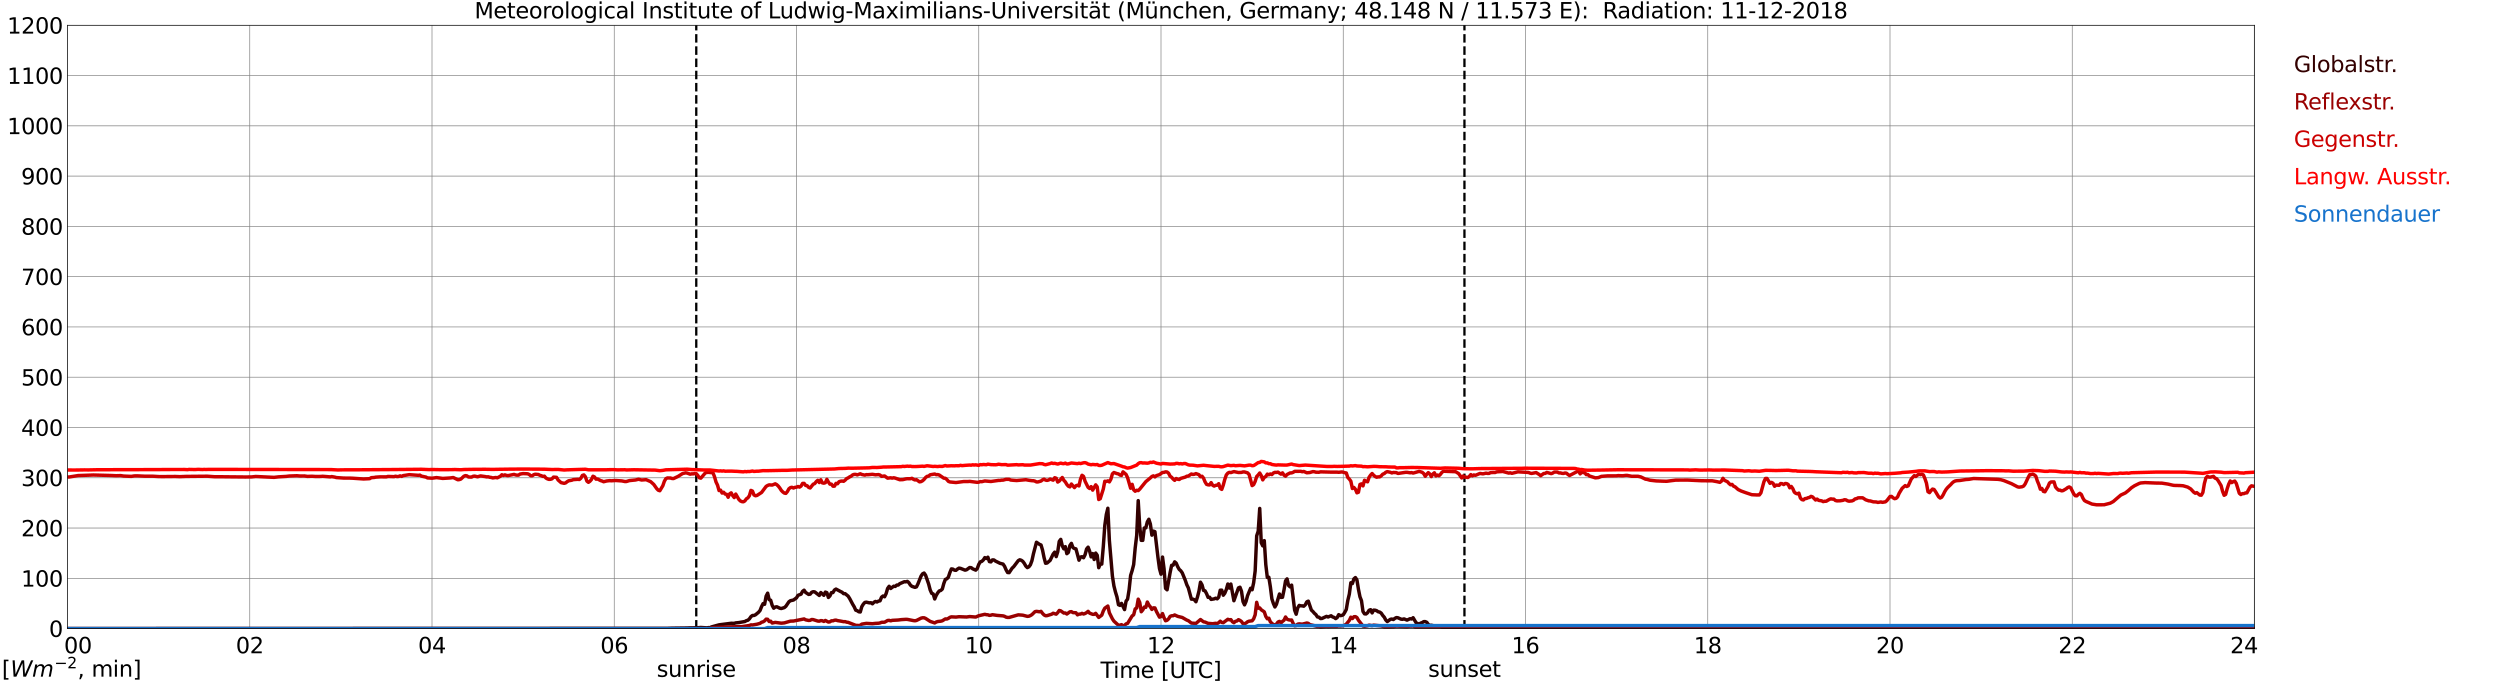 <?xml version="1.0" encoding="utf-8" standalone="no"?>
<!DOCTYPE svg PUBLIC "-//W3C//DTD SVG 1.1//EN"
  "http://www.w3.org/Graphics/SVG/1.1/DTD/svg11.dtd">
<svg xmlns:xlink="http://www.w3.org/1999/xlink" width="1085.4pt" height="296.64pt" viewBox="0 0 1085.4 296.64" xmlns="http://www.w3.org/2000/svg" version="1.1">
 <defs>
  <style type="text/css">*{stroke-linejoin: round; stroke-linecap: butt}</style>
 </defs>
 <g id="figure_1">
  <g id="patch_1">
   <path d="M 0 296.64 
L 1085.4 296.64 
L 1085.4 0 
L 0 0 
z
" style="fill: #ffffff"/>
  </g>
  <g id="axes_1">
   <g id="patch_2">
    <path d="M 29.306 272.909 
L 978.814 272.909 
L 978.814 10.976 
L 29.306 10.976 
z
" style="fill: #ffffff"/>
   </g>
   <g id="patch_3">
    <path d="M 978.814 272.909 
L 978.814 272.909 
L 978.814 10.976 
L 978.814 10.976 
z
" clip-path="url(#p7e221cc2bc)" style="fill: #d3d3d3; opacity: 0.25; stroke: #d3d3d3; stroke-linejoin: miter"/>
   </g>
   <g id="matplotlib.axis_1">
    <g id="xtick_1">
     <g id="line2d_1">
      <path d="M 29.306 272.909 
L 29.306 10.976 
" clip-path="url(#p7e221cc2bc)" style="fill: none; stroke: #808080; stroke-width: 0.3; stroke-linecap: square"/>
     </g>
     <g id="line2d_2"/>
     <g id="text_1">
      <!--    00 -->
      <g transform="translate(18.733 283.627) scale(0.095 -0.095)">
       <defs>
        <path id="DejaVuSans-20" transform="scale(0.016)"/>
        <path id="DejaVuSans-30" d="M 2034 4250 
Q 1547 4250 1301 3770 
Q 1056 3291 1056 2328 
Q 1056 1369 1301 889 
Q 1547 409 2034 409 
Q 2525 409 2770 889 
Q 3016 1369 3016 2328 
Q 3016 3291 2770 3770 
Q 2525 4250 2034 4250 
z
M 2034 4750 
Q 2819 4750 3233 4129 
Q 3647 3509 3647 2328 
Q 3647 1150 3233 529 
Q 2819 -91 2034 -91 
Q 1250 -91 836 529 
Q 422 1150 422 2328 
Q 422 3509 836 4129 
Q 1250 4750 2034 4750 
z
" transform="scale(0.016)"/>
       </defs>
       <use xlink:href="#DejaVuSans-20"/>
       <use xlink:href="#DejaVuSans-20" transform="translate(31.787 0)"/>
       <use xlink:href="#DejaVuSans-20" transform="translate(63.574 0)"/>
       <use xlink:href="#DejaVuSans-30" transform="translate(95.361 0)"/>
       <use xlink:href="#DejaVuSans-30" transform="translate(158.984 0)"/>
      </g>
     </g>
    </g>
    <g id="xtick_2">
     <g id="line2d_3">
      <path d="M 108.431 272.909 
L 108.431 10.976 
" clip-path="url(#p7e221cc2bc)" style="fill: none; stroke: #808080; stroke-width: 0.3; stroke-linecap: square"/>
     </g>
     <g id="line2d_4"/>
     <g id="text_2">
      <!-- 02 -->
      <g transform="translate(102.387 283.627) scale(0.095 -0.095)">
       <defs>
        <path id="DejaVuSans-32" d="M 1228 531 
L 3431 531 
L 3431 0 
L 469 0 
L 469 531 
Q 828 903 1448 1529 
Q 2069 2156 2228 2338 
Q 2531 2678 2651 2914 
Q 2772 3150 2772 3378 
Q 2772 3750 2511 3984 
Q 2250 4219 1831 4219 
Q 1534 4219 1204 4116 
Q 875 4013 500 3803 
L 500 4441 
Q 881 4594 1212 4672 
Q 1544 4750 1819 4750 
Q 2544 4750 2975 4387 
Q 3406 4025 3406 3419 
Q 3406 3131 3298 2873 
Q 3191 2616 2906 2266 
Q 2828 2175 2409 1742 
Q 1991 1309 1228 531 
z
" transform="scale(0.016)"/>
       </defs>
       <use xlink:href="#DejaVuSans-30"/>
       <use xlink:href="#DejaVuSans-32" transform="translate(63.623 0)"/>
      </g>
     </g>
    </g>
    <g id="xtick_3">
     <g id="line2d_5">
      <path d="M 187.557 272.909 
L 187.557 10.976 
" clip-path="url(#p7e221cc2bc)" style="fill: none; stroke: #808080; stroke-width: 0.3; stroke-linecap: square"/>
     </g>
     <g id="line2d_6"/>
     <g id="text_3">
      <!-- 04 -->
      <g transform="translate(181.513 283.627) scale(0.095 -0.095)">
       <defs>
        <path id="DejaVuSans-34" d="M 2419 4116 
L 825 1625 
L 2419 1625 
L 2419 4116 
z
M 2253 4666 
L 3047 4666 
L 3047 1625 
L 3713 1625 
L 3713 1100 
L 3047 1100 
L 3047 0 
L 2419 0 
L 2419 1100 
L 313 1100 
L 313 1709 
L 2253 4666 
z
" transform="scale(0.016)"/>
       </defs>
       <use xlink:href="#DejaVuSans-30"/>
       <use xlink:href="#DejaVuSans-34" transform="translate(63.623 0)"/>
      </g>
     </g>
    </g>
    <g id="xtick_4">
     <g id="line2d_7">
      <path d="M 266.683 272.909 
L 266.683 10.976 
" clip-path="url(#p7e221cc2bc)" style="fill: none; stroke: #808080; stroke-width: 0.3; stroke-linecap: square"/>
     </g>
     <g id="line2d_8"/>
     <g id="text_4">
      <!-- 06 -->
      <g transform="translate(260.638 283.627) scale(0.095 -0.095)">
       <defs>
        <path id="DejaVuSans-36" d="M 2113 2584 
Q 1688 2584 1439 2293 
Q 1191 2003 1191 1497 
Q 1191 994 1439 701 
Q 1688 409 2113 409 
Q 2538 409 2786 701 
Q 3034 994 3034 1497 
Q 3034 2003 2786 2293 
Q 2538 2584 2113 2584 
z
M 3366 4563 
L 3366 3988 
Q 3128 4100 2886 4159 
Q 2644 4219 2406 4219 
Q 1781 4219 1451 3797 
Q 1122 3375 1075 2522 
Q 1259 2794 1537 2939 
Q 1816 3084 2150 3084 
Q 2853 3084 3261 2657 
Q 3669 2231 3669 1497 
Q 3669 778 3244 343 
Q 2819 -91 2113 -91 
Q 1303 -91 875 529 
Q 447 1150 447 2328 
Q 447 3434 972 4092 
Q 1497 4750 2381 4750 
Q 2619 4750 2861 4703 
Q 3103 4656 3366 4563 
z
" transform="scale(0.016)"/>
       </defs>
       <use xlink:href="#DejaVuSans-30"/>
       <use xlink:href="#DejaVuSans-36" transform="translate(63.623 0)"/>
      </g>
     </g>
    </g>
    <g id="xtick_5">
     <g id="line2d_9">
      <path d="M 345.808 272.909 
L 345.808 10.976 
" clip-path="url(#p7e221cc2bc)" style="fill: none; stroke: #808080; stroke-width: 0.3; stroke-linecap: square"/>
     </g>
     <g id="line2d_10"/>
     <g id="text_5">
      <!-- 08 -->
      <g transform="translate(339.764 283.627) scale(0.095 -0.095)">
       <defs>
        <path id="DejaVuSans-38" d="M 2034 2216 
Q 1584 2216 1326 1975 
Q 1069 1734 1069 1313 
Q 1069 891 1326 650 
Q 1584 409 2034 409 
Q 2484 409 2743 651 
Q 3003 894 3003 1313 
Q 3003 1734 2745 1975 
Q 2488 2216 2034 2216 
z
M 1403 2484 
Q 997 2584 770 2862 
Q 544 3141 544 3541 
Q 544 4100 942 4425 
Q 1341 4750 2034 4750 
Q 2731 4750 3128 4425 
Q 3525 4100 3525 3541 
Q 3525 3141 3298 2862 
Q 3072 2584 2669 2484 
Q 3125 2378 3379 2068 
Q 3634 1759 3634 1313 
Q 3634 634 3220 271 
Q 2806 -91 2034 -91 
Q 1263 -91 848 271 
Q 434 634 434 1313 
Q 434 1759 690 2068 
Q 947 2378 1403 2484 
z
M 1172 3481 
Q 1172 3119 1398 2916 
Q 1625 2713 2034 2713 
Q 2441 2713 2670 2916 
Q 2900 3119 2900 3481 
Q 2900 3844 2670 4047 
Q 2441 4250 2034 4250 
Q 1625 4250 1398 4047 
Q 1172 3844 1172 3481 
z
" transform="scale(0.016)"/>
       </defs>
       <use xlink:href="#DejaVuSans-30"/>
       <use xlink:href="#DejaVuSans-38" transform="translate(63.623 0)"/>
      </g>
     </g>
    </g>
    <g id="xtick_6">
     <g id="line2d_11">
      <path d="M 424.934 272.909 
L 424.934 10.976 
" clip-path="url(#p7e221cc2bc)" style="fill: none; stroke: #808080; stroke-width: 0.3; stroke-linecap: square"/>
     </g>
     <g id="line2d_12"/>
     <g id="text_6">
      <!-- 10 -->
      <g transform="translate(418.89 283.627) scale(0.095 -0.095)">
       <defs>
        <path id="DejaVuSans-31" d="M 794 531 
L 1825 531 
L 1825 4091 
L 703 3866 
L 703 4441 
L 1819 4666 
L 2450 4666 
L 2450 531 
L 3481 531 
L 3481 0 
L 794 0 
L 794 531 
z
" transform="scale(0.016)"/>
       </defs>
       <use xlink:href="#DejaVuSans-31"/>
       <use xlink:href="#DejaVuSans-30" transform="translate(63.623 0)"/>
      </g>
     </g>
    </g>
    <g id="xtick_7">
     <g id="line2d_13">
      <path d="M 504.06 272.909 
L 504.06 10.976 
" clip-path="url(#p7e221cc2bc)" style="fill: none; stroke: #808080; stroke-width: 0.3; stroke-linecap: square"/>
     </g>
     <g id="line2d_14"/>
     <g id="text_7">
      <!-- 12 -->
      <g transform="translate(498.015 283.627) scale(0.095 -0.095)">
       <use xlink:href="#DejaVuSans-31"/>
       <use xlink:href="#DejaVuSans-32" transform="translate(63.623 0)"/>
      </g>
     </g>
    </g>
    <g id="xtick_8">
     <g id="line2d_15">
      <path d="M 583.185 272.909 
L 583.185 10.976 
" clip-path="url(#p7e221cc2bc)" style="fill: none; stroke: #808080; stroke-width: 0.3; stroke-linecap: square"/>
     </g>
     <g id="line2d_16"/>
     <g id="text_8">
      <!-- 14 -->
      <g transform="translate(577.141 283.627) scale(0.095 -0.095)">
       <use xlink:href="#DejaVuSans-31"/>
       <use xlink:href="#DejaVuSans-34" transform="translate(63.623 0)"/>
      </g>
     </g>
    </g>
    <g id="xtick_9">
     <g id="line2d_17">
      <path d="M 662.311 272.909 
L 662.311 10.976 
" clip-path="url(#p7e221cc2bc)" style="fill: none; stroke: #808080; stroke-width: 0.3; stroke-linecap: square"/>
     </g>
     <g id="line2d_18"/>
     <g id="text_9">
      <!-- 16 -->
      <g transform="translate(656.267 283.627) scale(0.095 -0.095)">
       <use xlink:href="#DejaVuSans-31"/>
       <use xlink:href="#DejaVuSans-36" transform="translate(63.623 0)"/>
      </g>
     </g>
    </g>
    <g id="xtick_10">
     <g id="line2d_19">
      <path d="M 741.437 272.909 
L 741.437 10.976 
" clip-path="url(#p7e221cc2bc)" style="fill: none; stroke: #808080; stroke-width: 0.3; stroke-linecap: square"/>
     </g>
     <g id="line2d_20"/>
     <g id="text_10">
      <!-- 18 -->
      <g transform="translate(735.392 283.627) scale(0.095 -0.095)">
       <use xlink:href="#DejaVuSans-31"/>
       <use xlink:href="#DejaVuSans-38" transform="translate(63.623 0)"/>
      </g>
     </g>
    </g>
    <g id="xtick_11">
     <g id="line2d_21">
      <path d="M 820.562 272.909 
L 820.562 10.976 
" clip-path="url(#p7e221cc2bc)" style="fill: none; stroke: #808080; stroke-width: 0.3; stroke-linecap: square"/>
     </g>
     <g id="line2d_22"/>
     <g id="text_11">
      <!-- 20 -->
      <g transform="translate(814.518 283.627) scale(0.095 -0.095)">
       <use xlink:href="#DejaVuSans-32"/>
       <use xlink:href="#DejaVuSans-30" transform="translate(63.623 0)"/>
      </g>
     </g>
    </g>
    <g id="xtick_12">
     <g id="line2d_23">
      <path d="M 899.688 272.909 
L 899.688 10.976 
" clip-path="url(#p7e221cc2bc)" style="fill: none; stroke: #808080; stroke-width: 0.3; stroke-linecap: square"/>
     </g>
     <g id="line2d_24"/>
     <g id="text_12">
      <!-- 22 -->
      <g transform="translate(893.644 283.627) scale(0.095 -0.095)">
       <use xlink:href="#DejaVuSans-32"/>
       <use xlink:href="#DejaVuSans-32" transform="translate(63.623 0)"/>
      </g>
     </g>
    </g>
    <g id="xtick_13">
     <g id="line2d_25">
      <path d="M 978.814 272.909 
L 978.814 10.976 
" clip-path="url(#p7e221cc2bc)" style="fill: none; stroke: #808080; stroke-width: 0.3; stroke-linecap: square"/>
     </g>
     <g id="line2d_26"/>
     <g id="text_13">
      <!-- 24    -->
      <g transform="translate(968.241 283.627) scale(0.095 -0.095)">
       <use xlink:href="#DejaVuSans-32"/>
       <use xlink:href="#DejaVuSans-34" transform="translate(63.623 0)"/>
       <use xlink:href="#DejaVuSans-20" transform="translate(127.246 0)"/>
       <use xlink:href="#DejaVuSans-20" transform="translate(159.033 0)"/>
       <use xlink:href="#DejaVuSans-20" transform="translate(190.82 0)"/>
      </g>
     </g>
    </g>
    <g id="text_14">
     <!-- Time [UTC] -->
     <g transform="translate(477.806 294.322) scale(0.095 -0.095)">
      <defs>
       <path id="DejaVuSans-54" d="M -19 4666 
L 3928 4666 
L 3928 4134 
L 2272 4134 
L 2272 0 
L 1638 0 
L 1638 4134 
L -19 4134 
L -19 4666 
z
" transform="scale(0.016)"/>
       <path id="DejaVuSans-69" d="M 603 3500 
L 1178 3500 
L 1178 0 
L 603 0 
L 603 3500 
z
M 603 4863 
L 1178 4863 
L 1178 4134 
L 603 4134 
L 603 4863 
z
" transform="scale(0.016)"/>
       <path id="DejaVuSans-6d" d="M 3328 2828 
Q 3544 3216 3844 3400 
Q 4144 3584 4550 3584 
Q 5097 3584 5394 3201 
Q 5691 2819 5691 2113 
L 5691 0 
L 5113 0 
L 5113 2094 
Q 5113 2597 4934 2840 
Q 4756 3084 4391 3084 
Q 3944 3084 3684 2787 
Q 3425 2491 3425 1978 
L 3425 0 
L 2847 0 
L 2847 2094 
Q 2847 2600 2669 2842 
Q 2491 3084 2119 3084 
Q 1678 3084 1418 2786 
Q 1159 2488 1159 1978 
L 1159 0 
L 581 0 
L 581 3500 
L 1159 3500 
L 1159 2956 
Q 1356 3278 1631 3431 
Q 1906 3584 2284 3584 
Q 2666 3584 2933 3390 
Q 3200 3197 3328 2828 
z
" transform="scale(0.016)"/>
       <path id="DejaVuSans-65" d="M 3597 1894 
L 3597 1613 
L 953 1613 
Q 991 1019 1311 708 
Q 1631 397 2203 397 
Q 2534 397 2845 478 
Q 3156 559 3463 722 
L 3463 178 
Q 3153 47 2828 -22 
Q 2503 -91 2169 -91 
Q 1331 -91 842 396 
Q 353 884 353 1716 
Q 353 2575 817 3079 
Q 1281 3584 2069 3584 
Q 2775 3584 3186 3129 
Q 3597 2675 3597 1894 
z
M 3022 2063 
Q 3016 2534 2758 2815 
Q 2500 3097 2075 3097 
Q 1594 3097 1305 2825 
Q 1016 2553 972 2059 
L 3022 2063 
z
" transform="scale(0.016)"/>
       <path id="DejaVuSans-5b" d="M 550 4863 
L 1875 4863 
L 1875 4416 
L 1125 4416 
L 1125 -397 
L 1875 -397 
L 1875 -844 
L 550 -844 
L 550 4863 
z
" transform="scale(0.016)"/>
       <path id="DejaVuSans-55" d="M 556 4666 
L 1191 4666 
L 1191 1831 
Q 1191 1081 1462 751 
Q 1734 422 2344 422 
Q 2950 422 3222 751 
Q 3494 1081 3494 1831 
L 3494 4666 
L 4128 4666 
L 4128 1753 
Q 4128 841 3676 375 
Q 3225 -91 2344 -91 
Q 1459 -91 1007 375 
Q 556 841 556 1753 
L 556 4666 
z
" transform="scale(0.016)"/>
       <path id="DejaVuSans-43" d="M 4122 4306 
L 4122 3641 
Q 3803 3938 3442 4084 
Q 3081 4231 2675 4231 
Q 1875 4231 1450 3742 
Q 1025 3253 1025 2328 
Q 1025 1406 1450 917 
Q 1875 428 2675 428 
Q 3081 428 3442 575 
Q 3803 722 4122 1019 
L 4122 359 
Q 3791 134 3420 21 
Q 3050 -91 2638 -91 
Q 1578 -91 968 557 
Q 359 1206 359 2328 
Q 359 3453 968 4101 
Q 1578 4750 2638 4750 
Q 3056 4750 3426 4639 
Q 3797 4528 4122 4306 
z
" transform="scale(0.016)"/>
       <path id="DejaVuSans-5d" d="M 1947 4863 
L 1947 -844 
L 622 -844 
L 622 -397 
L 1369 -397 
L 1369 4416 
L 622 4416 
L 622 4863 
L 1947 4863 
z
" transform="scale(0.016)"/>
      </defs>
      <use xlink:href="#DejaVuSans-54"/>
      <use xlink:href="#DejaVuSans-69" transform="translate(57.959 0)"/>
      <use xlink:href="#DejaVuSans-6d" transform="translate(85.742 0)"/>
      <use xlink:href="#DejaVuSans-65" transform="translate(183.154 0)"/>
      <use xlink:href="#DejaVuSans-20" transform="translate(244.678 0)"/>
      <use xlink:href="#DejaVuSans-5b" transform="translate(276.465 0)"/>
      <use xlink:href="#DejaVuSans-55" transform="translate(315.479 0)"/>
      <use xlink:href="#DejaVuSans-54" transform="translate(388.672 0)"/>
      <use xlink:href="#DejaVuSans-43" transform="translate(443.881 0)"/>
      <use xlink:href="#DejaVuSans-5d" transform="translate(513.705 0)"/>
     </g>
    </g>
   </g>
   <g id="matplotlib.axis_2">
    <g id="ytick_1">
     <g id="line2d_27">
      <path d="M 29.306 272.909 
L 978.814 272.909 
" clip-path="url(#p7e221cc2bc)" style="fill: none; stroke: #808080; stroke-width: 0.3; stroke-linecap: square"/>
     </g>
     <g id="line2d_28"/>
     <g id="text_15">
      <!-- 0 -->
      <g transform="translate(21.261 276.518) scale(0.095 -0.095)">
       <use xlink:href="#DejaVuSans-30"/>
      </g>
     </g>
    </g>
    <g id="ytick_2">
     <g id="line2d_29">
      <path d="M 29.306 251.081 
L 978.814 251.081 
" clip-path="url(#p7e221cc2bc)" style="fill: none; stroke: #808080; stroke-width: 0.3; stroke-linecap: square"/>
     </g>
     <g id="line2d_30"/>
     <g id="text_16">
      <!-- 100 -->
      <g transform="translate(9.173 254.69) scale(0.095 -0.095)">
       <use xlink:href="#DejaVuSans-31"/>
       <use xlink:href="#DejaVuSans-30" transform="translate(63.623 0)"/>
       <use xlink:href="#DejaVuSans-30" transform="translate(127.246 0)"/>
      </g>
     </g>
    </g>
    <g id="ytick_3">
     <g id="line2d_31">
      <path d="M 29.306 229.253 
L 978.814 229.253 
" clip-path="url(#p7e221cc2bc)" style="fill: none; stroke: #808080; stroke-width: 0.3; stroke-linecap: square"/>
     </g>
     <g id="line2d_32"/>
     <g id="text_17">
      <!-- 200 -->
      <g transform="translate(9.173 232.863) scale(0.095 -0.095)">
       <use xlink:href="#DejaVuSans-32"/>
       <use xlink:href="#DejaVuSans-30" transform="translate(63.623 0)"/>
       <use xlink:href="#DejaVuSans-30" transform="translate(127.246 0)"/>
      </g>
     </g>
    </g>
    <g id="ytick_4">
     <g id="line2d_33">
      <path d="M 29.306 207.426 
L 978.814 207.426 
" clip-path="url(#p7e221cc2bc)" style="fill: none; stroke: #808080; stroke-width: 0.3; stroke-linecap: square"/>
     </g>
     <g id="line2d_34"/>
     <g id="text_18">
      <!-- 300 -->
      <g transform="translate(9.173 211.035) scale(0.095 -0.095)">
       <defs>
        <path id="DejaVuSans-33" d="M 2597 2516 
Q 3050 2419 3304 2112 
Q 3559 1806 3559 1356 
Q 3559 666 3084 287 
Q 2609 -91 1734 -91 
Q 1441 -91 1130 -33 
Q 819 25 488 141 
L 488 750 
Q 750 597 1062 519 
Q 1375 441 1716 441 
Q 2309 441 2620 675 
Q 2931 909 2931 1356 
Q 2931 1769 2642 2001 
Q 2353 2234 1838 2234 
L 1294 2234 
L 1294 2753 
L 1863 2753 
Q 2328 2753 2575 2939 
Q 2822 3125 2822 3475 
Q 2822 3834 2567 4026 
Q 2313 4219 1838 4219 
Q 1578 4219 1281 4162 
Q 984 4106 628 3988 
L 628 4550 
Q 988 4650 1302 4700 
Q 1616 4750 1894 4750 
Q 2613 4750 3031 4423 
Q 3450 4097 3450 3541 
Q 3450 3153 3228 2886 
Q 3006 2619 2597 2516 
z
" transform="scale(0.016)"/>
       </defs>
       <use xlink:href="#DejaVuSans-33"/>
       <use xlink:href="#DejaVuSans-30" transform="translate(63.623 0)"/>
       <use xlink:href="#DejaVuSans-30" transform="translate(127.246 0)"/>
      </g>
     </g>
    </g>
    <g id="ytick_5">
     <g id="line2d_35">
      <path d="M 29.306 185.598 
L 978.814 185.598 
" clip-path="url(#p7e221cc2bc)" style="fill: none; stroke: #808080; stroke-width: 0.3; stroke-linecap: square"/>
     </g>
     <g id="line2d_36"/>
     <g id="text_19">
      <!-- 400 -->
      <g transform="translate(9.173 189.207) scale(0.095 -0.095)">
       <use xlink:href="#DejaVuSans-34"/>
       <use xlink:href="#DejaVuSans-30" transform="translate(63.623 0)"/>
       <use xlink:href="#DejaVuSans-30" transform="translate(127.246 0)"/>
      </g>
     </g>
    </g>
    <g id="ytick_6">
     <g id="line2d_37">
      <path d="M 29.306 163.77 
L 978.814 163.77 
" clip-path="url(#p7e221cc2bc)" style="fill: none; stroke: #808080; stroke-width: 0.3; stroke-linecap: square"/>
     </g>
     <g id="line2d_38"/>
     <g id="text_20">
      <!-- 500 -->
      <g transform="translate(9.173 167.379) scale(0.095 -0.095)">
       <defs>
        <path id="DejaVuSans-35" d="M 691 4666 
L 3169 4666 
L 3169 4134 
L 1269 4134 
L 1269 2991 
Q 1406 3038 1543 3061 
Q 1681 3084 1819 3084 
Q 2600 3084 3056 2656 
Q 3513 2228 3513 1497 
Q 3513 744 3044 326 
Q 2575 -91 1722 -91 
Q 1428 -91 1123 -41 
Q 819 9 494 109 
L 494 744 
Q 775 591 1075 516 
Q 1375 441 1709 441 
Q 2250 441 2565 725 
Q 2881 1009 2881 1497 
Q 2881 1984 2565 2268 
Q 2250 2553 1709 2553 
Q 1456 2553 1204 2497 
Q 953 2441 691 2322 
L 691 4666 
z
" transform="scale(0.016)"/>
       </defs>
       <use xlink:href="#DejaVuSans-35"/>
       <use xlink:href="#DejaVuSans-30" transform="translate(63.623 0)"/>
       <use xlink:href="#DejaVuSans-30" transform="translate(127.246 0)"/>
      </g>
     </g>
    </g>
    <g id="ytick_7">
     <g id="line2d_39">
      <path d="M 29.306 141.942 
L 978.814 141.942 
" clip-path="url(#p7e221cc2bc)" style="fill: none; stroke: #808080; stroke-width: 0.3; stroke-linecap: square"/>
     </g>
     <g id="line2d_40"/>
     <g id="text_21">
      <!-- 600 -->
      <g transform="translate(9.173 145.551) scale(0.095 -0.095)">
       <use xlink:href="#DejaVuSans-36"/>
       <use xlink:href="#DejaVuSans-30" transform="translate(63.623 0)"/>
       <use xlink:href="#DejaVuSans-30" transform="translate(127.246 0)"/>
      </g>
     </g>
    </g>
    <g id="ytick_8">
     <g id="line2d_41">
      <path d="M 29.306 120.114 
L 978.814 120.114 
" clip-path="url(#p7e221cc2bc)" style="fill: none; stroke: #808080; stroke-width: 0.3; stroke-linecap: square"/>
     </g>
     <g id="line2d_42"/>
     <g id="text_22">
      <!-- 700 -->
      <g transform="translate(9.173 123.724) scale(0.095 -0.095)">
       <defs>
        <path id="DejaVuSans-37" d="M 525 4666 
L 3525 4666 
L 3525 4397 
L 1831 0 
L 1172 0 
L 2766 4134 
L 525 4134 
L 525 4666 
z
" transform="scale(0.016)"/>
       </defs>
       <use xlink:href="#DejaVuSans-37"/>
       <use xlink:href="#DejaVuSans-30" transform="translate(63.623 0)"/>
       <use xlink:href="#DejaVuSans-30" transform="translate(127.246 0)"/>
      </g>
     </g>
    </g>
    <g id="ytick_9">
     <g id="line2d_43">
      <path d="M 29.306 98.287 
L 978.814 98.287 
" clip-path="url(#p7e221cc2bc)" style="fill: none; stroke: #808080; stroke-width: 0.3; stroke-linecap: square"/>
     </g>
     <g id="line2d_44"/>
     <g id="text_23">
      <!-- 800 -->
      <g transform="translate(9.173 101.896) scale(0.095 -0.095)">
       <use xlink:href="#DejaVuSans-38"/>
       <use xlink:href="#DejaVuSans-30" transform="translate(63.623 0)"/>
       <use xlink:href="#DejaVuSans-30" transform="translate(127.246 0)"/>
      </g>
     </g>
    </g>
    <g id="ytick_10">
     <g id="line2d_45">
      <path d="M 29.306 76.459 
L 978.814 76.459 
" clip-path="url(#p7e221cc2bc)" style="fill: none; stroke: #808080; stroke-width: 0.3; stroke-linecap: square"/>
     </g>
     <g id="line2d_46"/>
     <g id="text_24">
      <!-- 900 -->
      <g transform="translate(9.173 80.068) scale(0.095 -0.095)">
       <defs>
        <path id="DejaVuSans-39" d="M 703 97 
L 703 672 
Q 941 559 1184 500 
Q 1428 441 1663 441 
Q 2288 441 2617 861 
Q 2947 1281 2994 2138 
Q 2813 1869 2534 1725 
Q 2256 1581 1919 1581 
Q 1219 1581 811 2004 
Q 403 2428 403 3163 
Q 403 3881 828 4315 
Q 1253 4750 1959 4750 
Q 2769 4750 3195 4129 
Q 3622 3509 3622 2328 
Q 3622 1225 3098 567 
Q 2575 -91 1691 -91 
Q 1453 -91 1209 -44 
Q 966 3 703 97 
z
M 1959 2075 
Q 2384 2075 2632 2365 
Q 2881 2656 2881 3163 
Q 2881 3666 2632 3958 
Q 2384 4250 1959 4250 
Q 1534 4250 1286 3958 
Q 1038 3666 1038 3163 
Q 1038 2656 1286 2365 
Q 1534 2075 1959 2075 
z
" transform="scale(0.016)"/>
       </defs>
       <use xlink:href="#DejaVuSans-39"/>
       <use xlink:href="#DejaVuSans-30" transform="translate(63.623 0)"/>
       <use xlink:href="#DejaVuSans-30" transform="translate(127.246 0)"/>
      </g>
     </g>
    </g>
    <g id="ytick_11">
     <g id="line2d_47">
      <path d="M 29.306 54.631 
L 978.814 54.631 
" clip-path="url(#p7e221cc2bc)" style="fill: none; stroke: #808080; stroke-width: 0.3; stroke-linecap: square"/>
     </g>
     <g id="line2d_48"/>
     <g id="text_25">
      <!-- 1000 -->
      <g transform="translate(3.128 58.24) scale(0.095 -0.095)">
       <use xlink:href="#DejaVuSans-31"/>
       <use xlink:href="#DejaVuSans-30" transform="translate(63.623 0)"/>
       <use xlink:href="#DejaVuSans-30" transform="translate(127.246 0)"/>
       <use xlink:href="#DejaVuSans-30" transform="translate(190.869 0)"/>
      </g>
     </g>
    </g>
    <g id="ytick_12">
     <g id="line2d_49">
      <path d="M 29.306 32.803 
L 978.814 32.803 
" clip-path="url(#p7e221cc2bc)" style="fill: none; stroke: #808080; stroke-width: 0.3; stroke-linecap: square"/>
     </g>
     <g id="line2d_50"/>
     <g id="text_26">
      <!-- 1100 -->
      <g transform="translate(3.128 36.413) scale(0.095 -0.095)">
       <use xlink:href="#DejaVuSans-31"/>
       <use xlink:href="#DejaVuSans-31" transform="translate(63.623 0)"/>
       <use xlink:href="#DejaVuSans-30" transform="translate(127.246 0)"/>
       <use xlink:href="#DejaVuSans-30" transform="translate(190.869 0)"/>
      </g>
     </g>
    </g>
    <g id="ytick_13">
     <g id="line2d_51">
      <path d="M 29.306 10.976 
L 978.814 10.976 
" clip-path="url(#p7e221cc2bc)" style="fill: none; stroke: #808080; stroke-width: 0.3; stroke-linecap: square"/>
     </g>
     <g id="line2d_52"/>
     <g id="text_27">
      <!-- 1200 -->
      <g transform="translate(3.128 14.585) scale(0.095 -0.095)">
       <use xlink:href="#DejaVuSans-31"/>
       <use xlink:href="#DejaVuSans-32" transform="translate(63.623 0)"/>
       <use xlink:href="#DejaVuSans-30" transform="translate(127.246 0)"/>
       <use xlink:href="#DejaVuSans-30" transform="translate(190.869 0)"/>
      </g>
     </g>
    </g>
   </g>
   <g id="line2d_53">
    <path d="M 302.289 272.909 
L 302.289 10.976 
" clip-path="url(#p7e221cc2bc)" style="fill: none; stroke-dasharray: 3.7,1.6; stroke-dashoffset: 0; stroke: #000000"/>
   </g>
   <g id="line2d_54">
    <path d="M 635.804 272.909 
L 635.804 10.976 
" clip-path="url(#p7e221cc2bc)" style="fill: none; stroke-dasharray: 3.7,1.6; stroke-dashoffset: 0; stroke: #000000"/>
   </g>
   <g id="line2d_55">
    <path d="M 29.306 272.909 
L 289.761 272.821 
L 291.739 272.739 
L 298.333 272.653 
L 299.652 272.59 
L 302.289 272.568 
L 303.608 272.483 
L 304.267 272.42 
L 306.905 272.59 
L 307.564 272.483 
L 308.224 272.505 
L 308.883 272.188 
L 312.18 271.278 
L 317.455 270.602 
L 318.774 270.623 
L 319.433 270.431 
L 320.752 270.305 
L 322.071 270.073 
L 323.39 269.84 
L 324.049 269.46 
L 324.708 269.29 
L 325.368 268.676 
L 326.027 267.725 
L 326.686 267.216 
L 327.346 267.216 
L 328.005 266.921 
L 329.324 265.821 
L 329.983 265.038 
L 330.643 263.368 
L 331.302 262.078 
L 331.961 262.353 
L 332.621 258.821 
L 333.28 257.529 
L 333.94 260.343 
L 334.599 260.598 
L 335.258 262.84 
L 335.918 264.066 
L 336.577 263.558 
L 337.236 263.431 
L 338.555 264.066 
L 339.215 264.193 
L 340.533 263.791 
L 341.193 263.219 
L 342.512 261.275 
L 343.171 260.807 
L 344.49 260.513 
L 345.808 259.561 
L 346.468 258.461 
L 347.787 257.952 
L 348.446 256.748 
L 349.105 256.239 
L 349.765 257.212 
L 351.083 258.079 
L 351.743 257.952 
L 352.402 257.149 
L 353.062 256.896 
L 353.721 256.981 
L 355.699 258.524 
L 356.359 257.256 
L 357.677 258.461 
L 358.337 257.064 
L 358.996 257.319 
L 359.655 259.391 
L 360.315 258.714 
L 360.974 257.298 
L 361.634 257.256 
L 362.293 256.156 
L 362.952 255.754 
L 364.93 256.811 
L 365.59 257.127 
L 366.249 257.741 
L 366.909 257.741 
L 368.227 258.821 
L 368.887 259.856 
L 370.206 262.353 
L 370.865 263.453 
L 371.524 264.911 
L 372.184 265.145 
L 372.843 265.61 
L 373.502 265.695 
L 374.162 263.368 
L 374.821 262.29 
L 375.481 261.55 
L 376.14 261.443 
L 377.459 261.74 
L 378.118 261.676 
L 378.777 262.141 
L 379.437 261.486 
L 380.096 261.126 
L 380.756 261.358 
L 381.415 260.978 
L 382.074 260.851 
L 382.734 259.264 
L 383.393 258.758 
L 384.053 259.096 
L 384.712 257.721 
L 385.371 255.479 
L 386.031 254.547 
L 386.69 255.499 
L 388.009 254.506 
L 388.668 254.611 
L 389.328 254.019 
L 389.987 253.997 
L 390.646 253.406 
L 392.624 252.559 
L 393.284 252.602 
L 393.943 252.413 
L 394.603 252.982 
L 395.262 254.019 
L 395.921 254.569 
L 397.24 255.012 
L 397.899 254.781 
L 398.559 253.447 
L 399.878 250.127 
L 400.537 249.134 
L 401.196 248.796 
L 401.856 249.747 
L 403.175 253.554 
L 403.834 256.093 
L 404.493 257.594 
L 405.153 257.869 
L 405.812 260.048 
L 406.471 258.483 
L 407.131 257.383 
L 407.79 256.558 
L 408.45 256.346 
L 409.109 255.754 
L 409.768 253.321 
L 410.428 251.566 
L 411.087 251.291 
L 411.746 250.572 
L 412.406 248.562 
L 413.065 246.997 
L 413.725 247.082 
L 414.384 247.547 
L 415.043 247.61 
L 415.703 247.06 
L 416.362 246.659 
L 417.022 246.764 
L 419 247.547 
L 419.659 247.357 
L 420.978 246.406 
L 421.637 246.447 
L 422.297 246.956 
L 423.615 247.525 
L 424.275 246.849 
L 424.934 245.05 
L 425.593 243.952 
L 426.253 243.719 
L 426.912 243.127 
L 427.572 242.09 
L 428.231 242.47 
L 428.89 241.92 
L 429.55 243.823 
L 430.209 243.952 
L 430.869 243.083 
L 431.528 243.105 
L 432.187 243.592 
L 434.165 244.565 
L 435.484 244.904 
L 436.144 245.875 
L 436.803 247.399 
L 437.462 248.562 
L 438.122 248.625 
L 439.44 246.659 
L 440.1 246.045 
L 442.078 243.422 
L 442.737 243.042 
L 443.397 243.254 
L 444.056 243.719 
L 444.716 244.607 
L 445.375 245.77 
L 446.034 246.425 
L 446.694 246.087 
L 447.353 245.22 
L 448.012 243.444 
L 448.672 240.462 
L 449.991 235.428 
L 451.309 236.336 
L 451.969 236.611 
L 452.628 238.833 
L 453.287 242.09 
L 453.947 244.544 
L 454.606 244.437 
L 455.925 243.295 
L 457.244 240.545 
L 457.903 239.722 
L 458.563 241.667 
L 459.222 239.552 
L 459.881 235.046 
L 460.541 234.18 
L 461.2 236.972 
L 461.859 238.283 
L 462.519 237.332 
L 463.178 240.377 
L 463.838 239.848 
L 464.497 236.865 
L 465.156 235.913 
L 465.816 237.733 
L 466.475 238.135 
L 467.134 238.303 
L 468.453 243.21 
L 469.113 241.857 
L 469.772 241.708 
L 470.431 242.153 
L 471.091 240.842 
L 471.75 238.347 
L 472.409 237.563 
L 473.069 239.277 
L 473.728 241.774 
L 474.388 240.335 
L 475.047 242.915 
L 475.706 240.124 
L 476.366 241.053 
L 477.025 246.469 
L 477.685 244.882 
L 478.344 244.904 
L 479.003 237.395 
L 479.663 228.088 
L 480.322 223.371 
L 480.981 220.664 
L 481.641 234.603 
L 482.96 250.127 
L 483.619 254.379 
L 484.278 257.001 
L 484.938 259.159 
L 485.597 262.543 
L 486.256 262.84 
L 486.916 261.971 
L 488.235 264.658 
L 488.894 261 
L 489.553 260.111 
L 490.213 256.029 
L 490.872 249.83 
L 491.532 247.715 
L 492.191 245.116 
L 492.85 237.945 
L 493.51 232.444 
L 494.169 217.364 
L 494.828 228.616 
L 495.488 234.603 
L 496.147 234.603 
L 496.807 229.251 
L 497.466 229.166 
L 498.125 226.586 
L 498.785 225.444 
L 499.444 227.516 
L 500.103 232.34 
L 500.763 230.585 
L 501.422 230.838 
L 502.741 242.027 
L 503.4 246.849 
L 504.06 249.28 
L 504.719 241.857 
L 505.379 246.912 
L 506.038 255.436 
L 506.697 256.071 
L 508.016 248.604 
L 508.675 245.432 
L 509.335 245.369 
L 509.994 243.93 
L 510.654 244.502 
L 511.313 246.045 
L 511.972 247.209 
L 512.632 247.8 
L 513.291 248.73 
L 514.61 251.967 
L 515.269 253.892 
L 515.929 255.246 
L 517.247 260.131 
L 517.907 260.111 
L 518.566 260.406 
L 519.226 261.253 
L 519.885 259.201 
L 520.544 256.643 
L 521.204 252.771 
L 521.863 253.914 
L 522.522 256.324 
L 523.182 256.514 
L 523.841 257.741 
L 524.501 259.349 
L 525.16 259.286 
L 525.819 260.238 
L 527.138 260.004 
L 527.797 259.71 
L 528.457 259.985 
L 529.116 259.286 
L 529.776 256.239 
L 530.435 256.219 
L 531.094 258.417 
L 531.754 257.551 
L 532.413 255.964 
L 533.073 253.554 
L 533.732 255.331 
L 534.391 253.574 
L 535.71 260.807 
L 537.688 255.246 
L 538.348 254.949 
L 539.007 256.706 
L 539.666 261.189 
L 540.326 262.606 
L 540.985 261.104 
L 541.644 258.609 
L 542.963 255.394 
L 543.623 256.049 
L 544.282 253.004 
L 544.941 247.885 
L 545.601 232.634 
L 546.26 230.626 
L 546.919 220.749 
L 547.579 235.618 
L 548.238 236.993 
L 548.898 234.73 
L 549.557 245.135 
L 550.216 250.699 
L 550.876 250.614 
L 551.535 254.759 
L 552.195 260.004 
L 552.854 262.015 
L 553.513 263.516 
L 554.173 262.373 
L 555.491 257.889 
L 556.151 259.371 
L 556.81 259.306 
L 557.47 256.112 
L 558.129 252.201 
L 558.788 251.332 
L 559.448 254.187 
L 560.107 254.8 
L 560.766 254.041 
L 562.085 264.933 
L 562.745 266.668 
L 563.404 263.959 
L 564.063 262.84 
L 564.723 263.03 
L 565.382 263.03 
L 566.042 263.198 
L 566.701 262.584 
L 567.36 261.294 
L 568.02 261 
L 569.338 264.87 
L 569.998 265.483 
L 570.657 266.264 
L 571.317 266.836 
L 571.976 267.851 
L 572.635 267.958 
L 573.295 268.55 
L 573.954 268.508 
L 575.932 267.598 
L 576.592 267.873 
L 577.91 267.345 
L 578.57 267.851 
L 579.229 268.063 
L 579.889 268.572 
L 580.548 268.126 
L 581.207 266.858 
L 581.867 267.282 
L 582.526 267.196 
L 583.185 266.9 
L 583.845 265.863 
L 584.504 264.595 
L 585.164 260.681 
L 585.823 257.933 
L 586.482 253.004 
L 587.142 253.364 
L 587.801 251.332 
L 588.46 250.762 
L 589.12 251.756 
L 589.779 255.818 
L 590.439 259.096 
L 591.098 260.807 
L 591.757 265.483 
L 592.417 266.498 
L 593.076 266.561 
L 593.736 266.033 
L 594.395 264.955 
L 595.054 264.699 
L 595.714 266.096 
L 596.373 264.891 
L 597.032 264.933 
L 597.692 265.145 
L 598.351 265.61 
L 599.011 265.736 
L 599.67 266.201 
L 600.329 267.196 
L 600.989 267.958 
L 601.648 269.185 
L 602.307 269.862 
L 603.626 268.888 
L 604.286 268.762 
L 604.945 268.973 
L 605.604 268.465 
L 606.264 268.126 
L 606.923 268.211 
L 608.242 268.803 
L 608.901 268.888 
L 609.561 268.698 
L 610.879 269.226 
L 612.198 268.613 
L 612.858 268.74 
L 613.517 268.19 
L 614.836 270.431 
L 616.154 270.981 
L 616.814 270.516 
L 617.473 270.305 
L 618.133 269.881 
L 618.792 269.881 
L 619.451 270.178 
L 620.111 271.108 
L 620.77 271.512 
L 621.429 271.446 
L 622.089 271.595 
L 622.748 271.87 
L 623.408 271.765 
L 625.386 271.955 
L 626.705 272.42 
L 628.023 272.315 
L 631.98 272.527 
L 634.617 272.378 
L 635.936 272.505 
L 637.255 272.546 
L 638.573 272.673 
L 641.87 272.739 
L 643.189 272.78 
L 647.805 272.865 
L 649.783 272.909 
L 978.154 272.909 
L 978.154 272.909 
" clip-path="url(#p7e221cc2bc)" style="fill: none; stroke: #330000; stroke-width: 1.5; stroke-linecap: square"/>
   </g>
   <g id="line2d_56">
    <path d="M 29.306 272.909 
L 308.224 272.909 
L 308.883 272.612 
L 310.202 272.464 
L 315.477 272.191 
L 317.455 272.147 
L 322.071 272.062 
L 325.368 271.555 
L 326.027 271.28 
L 326.686 271.344 
L 328.665 271.005 
L 329.983 270.623 
L 330.643 270.159 
L 331.302 269.969 
L 331.961 269.545 
L 332.621 268.805 
L 333.28 268.868 
L 333.94 269.842 
L 334.599 269.694 
L 335.258 270.497 
L 336.577 270.222 
L 339.215 270.56 
L 340.533 270.434 
L 343.171 269.672 
L 344.49 269.63 
L 349.105 268.72 
L 349.765 269.102 
L 351.083 269.377 
L 351.743 269.314 
L 352.402 268.954 
L 353.062 269.017 
L 355.04 269.63 
L 355.699 269.694 
L 356.359 269.44 
L 357.018 269.504 
L 357.677 269.801 
L 358.337 269.377 
L 359.655 270.076 
L 360.315 269.969 
L 360.974 269.525 
L 361.634 269.545 
L 362.293 269.292 
L 362.952 269.229 
L 363.612 269.44 
L 364.93 269.652 
L 366.249 269.905 
L 366.909 269.883 
L 367.568 270.117 
L 368.227 270.202 
L 371.524 271.492 
L 372.843 271.555 
L 373.502 271.47 
L 374.162 270.964 
L 376.14 270.645 
L 378.777 270.794 
L 380.096 270.645 
L 381.415 270.582 
L 382.074 270.455 
L 382.734 270.18 
L 384.053 270.139 
L 385.371 269.397 
L 386.031 269.333 
L 386.69 269.545 
L 387.349 269.333 
L 389.987 269.187 
L 391.306 269.017 
L 393.284 268.89 
L 393.943 268.912 
L 396.581 269.44 
L 397.24 269.504 
L 397.899 269.377 
L 399.218 268.72 
L 399.878 268.382 
L 400.537 268.214 
L 401.196 268.214 
L 401.856 268.489 
L 403.834 269.779 
L 405.812 270.455 
L 406.471 270.054 
L 407.131 269.842 
L 408.45 269.694 
L 409.109 269.525 
L 410.428 268.7 
L 411.087 268.764 
L 411.746 268.467 
L 412.406 268.024 
L 413.065 267.812 
L 415.043 267.917 
L 416.362 267.749 
L 419.659 267.875 
L 420.978 267.685 
L 423.615 267.895 
L 424.934 267.325 
L 427.572 266.712 
L 428.231 266.88 
L 428.89 266.924 
L 429.55 267.177 
L 430.209 267.092 
L 430.869 266.88 
L 432.847 267.177 
L 434.165 267.282 
L 435.484 267.389 
L 436.144 267.578 
L 436.803 267.939 
L 437.462 268.065 
L 438.122 268.065 
L 442.078 266.943 
L 443.397 267.028 
L 444.056 267.092 
L 446.034 267.6 
L 446.694 267.537 
L 447.353 267.262 
L 448.012 266.86 
L 449.331 265.57 
L 449.991 265.422 
L 451.309 265.612 
L 451.969 265.422 
L 452.628 266.31 
L 453.287 266.987 
L 453.947 267.325 
L 454.606 267.282 
L 456.584 266.668 
L 457.244 266.247 
L 458.563 266.649 
L 459.222 265.972 
L 459.881 265.04 
L 460.541 265.21 
L 461.859 266.162 
L 462.519 266.12 
L 463.178 266.585 
L 464.497 265.634 
L 465.156 265.548 
L 465.816 265.972 
L 467.134 266.035 
L 467.794 266.943 
L 468.453 266.627 
L 469.113 266.605 
L 469.772 266.288 
L 470.431 266.585 
L 471.091 266.352 
L 471.75 265.972 
L 472.409 265.422 
L 473.069 266.203 
L 474.388 266.712 
L 475.047 266.734 
L 475.706 266.288 
L 477.025 268.065 
L 478.344 267.072 
L 479.003 265.273 
L 479.663 264.047 
L 480.981 263.117 
L 481.641 266.035 
L 482.96 268.7 
L 483.619 269.672 
L 484.938 270.879 
L 485.597 271.47 
L 486.256 271.407 
L 486.916 271.195 
L 487.575 271.66 
L 488.235 271.534 
L 488.894 270.857 
L 489.553 270.645 
L 491.532 267.41 
L 492.191 266.924 
L 492.85 264.363 
L 493.51 263.94 
L 494.169 260.133 
L 494.828 261.55 
L 495.488 265.59 
L 496.147 264.809 
L 496.807 263.56 
L 497.466 263.687 
L 498.125 261.382 
L 498.785 262.672 
L 499.444 263.497 
L 500.103 264.597 
L 500.763 263.898 
L 501.422 263.94 
L 502.082 265.485 
L 503.4 267.939 
L 504.06 267.664 
L 504.719 266.393 
L 505.379 268.192 
L 506.038 269.504 
L 506.697 269.292 
L 507.357 268.679 
L 508.016 267.6 
L 508.675 267.347 
L 509.335 267.325 
L 509.994 266.987 
L 511.313 267.6 
L 513.291 268.087 
L 515.269 269.229 
L 515.929 269.482 
L 517.247 270.519 
L 519.226 270.667 
L 521.204 268.975 
L 522.522 269.969 
L 523.182 270.076 
L 524.501 270.645 
L 525.819 270.73 
L 526.479 270.794 
L 527.797 270.604 
L 528.457 270.73 
L 529.116 270.329 
L 529.776 269.694 
L 530.435 270.222 
L 531.094 270.348 
L 533.073 268.868 
L 533.732 269.102 
L 534.391 269.017 
L 535.051 269.927 
L 535.71 270.348 
L 536.369 269.757 
L 537.029 269.608 
L 537.688 269.039 
L 538.348 269.355 
L 539.007 269.842 
L 539.666 270.772 
L 540.326 270.794 
L 540.985 270.477 
L 541.644 269.947 
L 542.304 269.694 
L 543.623 269.525 
L 544.282 268.679 
L 544.941 266.924 
L 545.601 261.508 
L 546.26 264.069 
L 546.919 263.94 
L 547.579 264.745 
L 548.898 265.634 
L 549.557 267.62 
L 550.216 268.657 
L 550.876 268.404 
L 551.535 269.969 
L 552.195 270.645 
L 552.854 271.154 
L 553.513 271.259 
L 554.173 270.984 
L 554.832 270.076 
L 555.491 269.779 
L 556.151 270.455 
L 556.81 269.779 
L 557.47 269.27 
L 558.129 267.875 
L 558.788 268.827 
L 559.448 269.102 
L 560.107 269.207 
L 560.766 269.187 
L 561.426 270.645 
L 562.085 271.682 
L 562.745 271.597 
L 563.404 270.984 
L 564.063 270.857 
L 565.382 270.984 
L 567.36 270.497 
L 568.02 270.645 
L 568.679 271.173 
L 570.657 271.641 
L 571.976 271.999 
L 572.635 271.979 
L 573.295 272.169 
L 575.932 271.935 
L 576.592 272.02 
L 577.91 271.935 
L 580.548 271.916 
L 581.207 271.745 
L 581.867 271.809 
L 583.185 271.682 
L 583.845 271.407 
L 584.504 270.984 
L 585.823 269.355 
L 586.482 267.96 
L 587.142 268.552 
L 587.801 267.768 
L 588.46 267.705 
L 589.12 268.107 
L 589.779 269.27 
L 591.757 271.809 
L 592.417 271.935 
L 593.736 271.682 
L 594.395 271.407 
L 595.714 271.619 
L 596.373 271.407 
L 599.67 271.745 
L 601.648 272.359 
L 602.307 272.422 
L 602.967 272.169 
L 604.286 272.084 
L 604.945 272.084 
L 606.264 271.831 
L 609.561 271.999 
L 610.879 272.062 
L 612.198 271.831 
L 612.858 271.85 
L 613.517 271.745 
L 614.176 272.106 
L 615.495 272.359 
L 616.154 272.381 
L 617.473 272.232 
L 618.792 272.169 
L 620.77 272.612 
L 632.639 272.909 
L 978.154 272.909 
L 978.154 272.909 
" clip-path="url(#p7e221cc2bc)" style="fill: none; stroke: #990000; stroke-width: 1.5; stroke-linecap: square"/>
   </g>
   <g id="line2d_57">
    <path d="M 29.306 207.061 
L 29.965 207.105 
L 33.921 206.463 
L 38.537 206.304 
L 40.515 206.229 
L 48.428 206.443 
L 50.406 206.537 
L 52.384 206.48 
L 53.703 206.686 
L 57 206.825 
L 58.319 206.616 
L 59.637 206.598 
L 62.934 206.749 
L 64.912 206.747 
L 66.231 206.74 
L 68.869 206.902 
L 70.847 206.917 
L 76.122 206.869 
L 78.1 206.943 
L 80.737 206.838 
L 89.969 206.749 
L 93.266 206.982 
L 95.903 206.978 
L 99.2 207.017 
L 106.453 207.085 
L 109.091 207.065 
L 111.069 206.871 
L 118.982 207.251 
L 120.96 207.024 
L 122.278 206.95 
L 124.257 206.83 
L 125.575 206.666 
L 128.872 206.541 
L 130.191 206.655 
L 132.169 206.642 
L 133.488 206.834 
L 135.466 206.764 
L 136.785 206.851 
L 138.104 206.878 
L 139.422 206.838 
L 140.082 206.777 
L 143.379 207.041 
L 144.038 206.917 
L 145.357 207.144 
L 146.016 207.34 
L 149.313 207.567 
L 151.951 207.574 
L 153.269 207.633 
L 157.885 207.956 
L 160.523 207.816 
L 161.182 207.386 
L 162.501 207.292 
L 163.16 207.155 
L 165.138 207.022 
L 167.116 207.028 
L 167.776 207.039 
L 168.435 206.849 
L 171.073 206.943 
L 171.732 206.742 
L 172.391 206.917 
L 173.051 206.854 
L 173.71 206.603 
L 174.37 206.823 
L 175.029 206.496 
L 177.666 206.081 
L 180.963 206.317 
L 181.623 206.371 
L 182.282 206.269 
L 182.941 206.703 
L 184.26 206.991 
L 184.92 207.12 
L 185.579 207.491 
L 186.898 207.57 
L 187.557 207.624 
L 189.535 207.351 
L 191.513 207.611 
L 192.173 207.714 
L 195.47 207.508 
L 196.788 207.321 
L 198.767 208.296 
L 199.426 208.22 
L 200.085 207.993 
L 201.404 206.758 
L 202.063 206.485 
L 202.723 206.609 
L 203.382 207.081 
L 204.701 207.146 
L 205.36 206.797 
L 206.02 206.692 
L 207.339 206.998 
L 208.657 206.622 
L 210.635 206.906 
L 211.295 207.048 
L 211.954 207.002 
L 212.614 207.207 
L 213.273 207.292 
L 213.932 207.502 
L 215.251 207.305 
L 215.91 207.454 
L 217.229 206.782 
L 217.889 206.118 
L 218.548 206.428 
L 219.207 206.17 
L 219.867 206.393 
L 220.526 206.496 
L 223.164 205.965 
L 223.823 206.192 
L 224.482 206.301 
L 225.142 206.277 
L 225.801 205.812 
L 227.12 205.607 
L 229.098 205.705 
L 229.757 206.002 
L 230.417 206.548 
L 231.076 206.563 
L 231.736 206.079 
L 232.395 205.889 
L 233.714 206 
L 234.373 206.341 
L 235.033 206.533 
L 235.692 206.854 
L 236.351 206.729 
L 237.011 207.532 
L 237.67 207.906 
L 238.329 208.131 
L 238.989 208.089 
L 239.648 207.893 
L 240.308 207.135 
L 241.626 207.242 
L 242.286 208.377 
L 243.604 209.545 
L 244.923 209.837 
L 245.583 209.652 
L 246.242 209.124 
L 246.901 208.74 
L 248.22 208.502 
L 248.88 208.242 
L 250.858 208.098 
L 251.517 208.176 
L 252.176 207.657 
L 252.836 206.413 
L 253.495 206.197 
L 254.155 206.987 
L 254.814 208.899 
L 255.473 209.403 
L 256.133 208.932 
L 256.792 208.161 
L 257.451 206.762 
L 258.111 207.081 
L 258.77 208.032 
L 259.43 207.958 
L 260.748 208.652 
L 261.408 208.847 
L 262.067 209.159 
L 263.386 208.825 
L 264.705 208.672 
L 265.364 208.737 
L 267.342 208.613 
L 269.98 208.798 
L 271.298 209.065 
L 271.958 209.05 
L 273.277 208.654 
L 275.914 208.392 
L 277.233 208.065 
L 278.552 208.401 
L 280.53 208.259 
L 282.508 209.126 
L 283.827 210.309 
L 285.145 212.175 
L 285.805 212.843 
L 286.464 213.059 
L 287.783 210.861 
L 288.442 208.943 
L 289.102 207.803 
L 289.761 207.506 
L 291.08 207.524 
L 291.739 207.738 
L 292.399 207.781 
L 294.377 206.838 
L 296.355 205.599 
L 297.674 205.291 
L 298.333 205.4 
L 299.652 205.88 
L 300.311 205.723 
L 300.971 205.734 
L 301.63 205.616 
L 302.289 205.647 
L 302.949 206.411 
L 303.608 207.415 
L 304.267 207.598 
L 306.246 205.302 
L 306.905 205.125 
L 307.564 205.075 
L 309.543 205.273 
L 310.202 206.928 
L 310.861 209.25 
L 311.521 210.634 
L 312.18 212.974 
L 312.839 212.804 
L 313.499 214.066 
L 314.158 213.714 
L 314.818 214.493 
L 315.477 214.605 
L 316.136 215.895 
L 316.796 214.386 
L 317.455 213.985 
L 318.114 215.174 
L 318.774 216.023 
L 319.433 214.502 
L 320.752 216.792 
L 321.411 217.466 
L 322.071 217.781 
L 322.73 217.868 
L 323.39 217.473 
L 324.049 216.567 
L 324.708 216.139 
L 325.368 215.19 
L 326.027 212.917 
L 326.686 213.21 
L 327.346 214.895 
L 328.005 215.24 
L 328.665 215.098 
L 330.643 213.812 
L 332.621 211.171 
L 333.28 210.77 
L 333.94 210.508 
L 335.258 210.595 
L 336.577 210.054 
L 337.236 210.422 
L 337.896 211.027 
L 338.555 211.878 
L 339.215 212.915 
L 339.874 213.59 
L 340.533 214.079 
L 341.193 214.203 
L 341.852 213.411 
L 342.512 212.215 
L 343.171 211.706 
L 343.83 211.555 
L 344.49 211.878 
L 345.149 211.595 
L 345.808 211.516 
L 346.468 211.221 
L 347.127 211.481 
L 347.787 211.042 
L 348.446 209.883 
L 349.105 209.859 
L 349.765 210.756 
L 350.424 210.87 
L 351.083 211.606 
L 351.743 211.857 
L 353.062 210.213 
L 353.721 209.955 
L 354.38 209.089 
L 355.04 208.534 
L 355.699 209.495 
L 356.359 208.299 
L 357.018 209.641 
L 357.677 209.776 
L 358.337 209.573 
L 358.996 208.098 
L 359.655 209.277 
L 360.315 210.2 
L 360.974 210.2 
L 361.634 211.082 
L 362.293 211.075 
L 362.952 209.857 
L 363.612 210.032 
L 364.271 209.146 
L 364.93 208.927 
L 365.59 208.833 
L 366.249 208.971 
L 366.909 208.478 
L 367.568 207.786 
L 368.227 207.482 
L 368.887 207.035 
L 369.546 206.729 
L 370.206 206.173 
L 370.865 205.959 
L 371.524 205.954 
L 372.184 206.186 
L 373.502 205.697 
L 374.162 206.002 
L 375.481 206.286 
L 376.14 206.059 
L 376.799 206.103 
L 378.777 205.924 
L 380.096 206.144 
L 381.415 206.05 
L 382.074 206.249 
L 382.734 206.799 
L 384.053 206.657 
L 385.371 207.6 
L 386.69 207.441 
L 387.349 207.583 
L 388.009 207.436 
L 388.668 207.574 
L 390.646 208.281 
L 391.965 208.235 
L 393.284 207.921 
L 393.943 207.834 
L 395.262 207.842 
L 395.921 207.668 
L 396.581 208.096 
L 397.24 208.384 
L 397.899 208.259 
L 399.218 209.2 
L 399.878 209.095 
L 400.537 208.735 
L 401.196 208.141 
L 401.856 207.321 
L 402.515 206.803 
L 403.175 206.703 
L 403.834 206.129 
L 405.812 205.795 
L 406.471 206.096 
L 407.131 206.037 
L 407.79 206.242 
L 409.768 207.607 
L 410.428 207.646 
L 411.087 208.183 
L 411.746 208.98 
L 412.406 209.246 
L 415.043 209.501 
L 418.34 209.069 
L 420.318 209.056 
L 420.978 208.991 
L 424.275 209.412 
L 424.934 209.335 
L 425.593 209.084 
L 426.253 209.128 
L 427.572 208.814 
L 430.209 209.045 
L 433.506 208.58 
L 434.165 208.587 
L 434.825 208.456 
L 435.484 208.456 
L 436.803 208.1 
L 438.122 208.102 
L 438.781 208.417 
L 440.1 208.539 
L 441.419 208.63 
L 445.375 208.27 
L 446.694 208.519 
L 448.012 208.7 
L 448.672 208.711 
L 449.331 208.892 
L 449.991 209.233 
L 450.65 209.228 
L 451.969 208.851 
L 452.628 208.323 
L 453.287 208.045 
L 453.947 208.443 
L 454.606 208.574 
L 455.266 208.395 
L 455.925 207.993 
L 457.244 208.471 
L 457.903 207.41 
L 458.563 207.635 
L 459.222 209.287 
L 459.881 208.873 
L 461.2 207.31 
L 461.859 208.523 
L 462.519 209.224 
L 463.178 210.329 
L 463.838 211.093 
L 464.497 211.383 
L 465.156 210.147 
L 466.475 211.697 
L 467.134 210.892 
L 467.794 210.665 
L 468.453 210.97 
L 469.113 207.997 
L 469.772 206.36 
L 470.431 206.821 
L 471.091 208.925 
L 472.409 211.599 
L 473.069 212.077 
L 473.728 211.28 
L 474.388 212.789 
L 475.706 210.503 
L 476.366 211.372 
L 477.025 216.868 
L 477.685 216.512 
L 479.003 212.326 
L 479.663 208.936 
L 480.322 209.043 
L 480.981 208.768 
L 481.641 209.218 
L 482.3 208.05 
L 482.96 205.734 
L 483.619 205.145 
L 484.938 205.616 
L 485.597 205.762 
L 486.256 206.242 
L 486.916 206.4 
L 487.575 204.85 
L 488.894 205.978 
L 489.553 207.402 
L 490.872 211.974 
L 491.532 210.278 
L 492.191 212.649 
L 492.85 213.275 
L 493.51 212.852 
L 494.169 212.992 
L 494.828 212.361 
L 497.466 209.111 
L 499.444 207.487 
L 500.103 206.869 
L 500.763 206.596 
L 501.422 207.048 
L 502.082 206.496 
L 503.4 206.07 
L 504.719 205.114 
L 505.379 205.099 
L 506.038 204.848 
L 506.697 204.931 
L 507.357 205.457 
L 508.016 206.747 
L 508.675 207.22 
L 509.335 207.995 
L 509.994 208.539 
L 510.654 207.749 
L 511.313 208.065 
L 511.972 208.179 
L 512.632 207.701 
L 514.61 207.133 
L 515.269 206.749 
L 515.929 206.681 
L 517.247 205.793 
L 517.907 205.983 
L 518.566 205.893 
L 519.226 205.618 
L 520.544 206.094 
L 521.204 206.987 
L 521.863 206.758 
L 522.522 207.58 
L 523.182 209.207 
L 523.841 210.278 
L 524.501 210.501 
L 525.16 210.534 
L 525.819 209.536 
L 526.479 210.676 
L 527.138 211.038 
L 527.797 210.711 
L 528.457 210.665 
L 529.116 209.999 
L 529.776 212.044 
L 530.435 212.47 
L 531.094 210.61 
L 531.754 208.124 
L 532.413 206.21 
L 533.073 205.406 
L 533.732 205.062 
L 534.391 205.184 
L 535.71 204.741 
L 537.688 205.147 
L 539.007 205.096 
L 539.666 204.889 
L 540.326 204.904 
L 541.644 205.284 
L 542.304 205.991 
L 543.623 210.826 
L 544.282 210.403 
L 544.941 209.001 
L 545.601 206.875 
L 546.26 206.214 
L 546.919 205.365 
L 547.579 206.48 
L 548.238 208.342 
L 548.898 207.253 
L 549.557 206.893 
L 550.216 205.839 
L 550.876 206.127 
L 551.535 205.773 
L 552.195 206.037 
L 552.854 205.358 
L 553.513 205.072 
L 554.173 205.116 
L 554.832 204.979 
L 556.151 205.854 
L 556.81 205.297 
L 557.47 206.297 
L 558.129 206.734 
L 558.788 206.007 
L 560.107 205.33 
L 560.766 205.313 
L 561.426 205.07 
L 562.085 204.64 
L 564.723 204.616 
L 565.382 204.817 
L 566.042 204.677 
L 567.36 205.267 
L 568.679 205.151 
L 569.998 204.754 
L 570.657 204.813 
L 571.317 205.011 
L 572.635 205.033 
L 573.295 204.856 
L 577.91 204.981 
L 580.548 204.99 
L 581.207 205.053 
L 582.526 204.902 
L 583.185 205.007 
L 583.845 205.236 
L 584.504 205.339 
L 585.164 207.31 
L 585.823 207.997 
L 586.482 208.912 
L 587.142 212.092 
L 587.801 211.63 
L 588.46 212.407 
L 589.12 213.965 
L 589.779 213.714 
L 590.439 210.324 
L 591.098 210.071 
L 591.757 210.946 
L 592.417 208.51 
L 593.076 208.932 
L 593.736 209.189 
L 594.395 207.22 
L 595.054 206.28 
L 595.714 205.588 
L 596.373 206.334 
L 597.032 206.865 
L 597.692 207.192 
L 598.351 207.022 
L 599.011 207.035 
L 599.67 206.6 
L 600.329 205.871 
L 600.989 205.607 
L 601.648 205.035 
L 602.307 204.763 
L 603.626 205.042 
L 604.286 205.332 
L 604.945 205.125 
L 606.264 205.19 
L 606.923 205.559 
L 608.901 205.265 
L 610.22 205.072 
L 610.879 205.059 
L 612.198 205.267 
L 612.858 205.175 
L 613.517 205.398 
L 616.154 204.642 
L 617.473 205.066 
L 618.133 205.629 
L 618.792 206.766 
L 619.451 205.887 
L 620.111 205.199 
L 620.77 205.799 
L 621.429 206.915 
L 622.089 205.812 
L 622.748 205.273 
L 623.408 206.642 
L 624.067 206.24 
L 624.726 206.548 
L 625.386 205.928 
L 626.045 205.053 
L 626.705 204.592 
L 631.98 204.8 
L 633.298 205.625 
L 634.617 207.506 
L 635.276 206.662 
L 635.936 207.185 
L 636.595 207.179 
L 637.255 207.321 
L 637.914 206.83 
L 638.573 206.046 
L 639.233 206.605 
L 639.892 206.203 
L 640.552 206.378 
L 642.53 205.548 
L 643.848 205.73 
L 645.167 205.426 
L 645.827 205.546 
L 646.486 205.537 
L 647.145 205.195 
L 648.464 205.136 
L 649.123 205.151 
L 649.783 204.863 
L 651.761 204.743 
L 652.42 204.686 
L 655.058 205.406 
L 655.717 205.258 
L 656.377 205.509 
L 659.014 204.854 
L 663.63 205.125 
L 664.289 205.413 
L 664.949 205.555 
L 666.927 205.169 
L 668.246 205.996 
L 668.905 206.526 
L 670.224 205.568 
L 670.883 205.524 
L 671.542 205.099 
L 673.521 205.642 
L 674.18 205.361 
L 674.839 204.935 
L 676.158 204.952 
L 676.817 205.33 
L 677.477 205.313 
L 678.136 205.505 
L 678.796 205.551 
L 679.455 205.356 
L 680.114 205.444 
L 680.774 206.02 
L 681.433 206.445 
L 684.73 204.734 
L 685.389 204.59 
L 686.049 205.732 
L 686.708 204.922 
L 687.368 205.214 
L 688.027 205.212 
L 688.686 206.074 
L 689.346 205.989 
L 690.005 206.624 
L 692.643 207.469 
L 693.961 207.345 
L 695.28 206.817 
L 697.918 206.605 
L 701.874 206.583 
L 702.533 206.489 
L 704.511 206.561 
L 705.83 206.404 
L 706.49 206.404 
L 708.468 206.79 
L 711.105 206.764 
L 712.424 207.076 
L 714.402 208.039 
L 715.062 208.126 
L 716.38 208.495 
L 719.018 208.796 
L 722.315 208.923 
L 723.633 208.953 
L 725.612 208.696 
L 727.59 208.447 
L 732.865 208.432 
L 738.799 208.72 
L 743.415 208.75 
L 745.393 209.113 
L 746.712 209.414 
L 747.371 208.916 
L 748.031 207.668 
L 748.69 208.534 
L 750.009 209.167 
L 750.668 209.927 
L 751.327 210.466 
L 751.987 210.313 
L 752.646 211.09 
L 753.306 211.363 
L 754.624 212.529 
L 755.943 213.181 
L 757.921 213.902 
L 760.559 214.781 
L 762.537 214.875 
L 763.856 214.875 
L 764.515 213.989 
L 765.834 209.143 
L 766.493 207.735 
L 767.153 207.709 
L 768.471 209.846 
L 769.131 209.438 
L 769.79 209.822 
L 770.449 211.128 
L 771.109 210.612 
L 772.428 210.695 
L 773.087 209.934 
L 773.746 210.003 
L 774.406 210.379 
L 775.065 209.916 
L 775.725 209.975 
L 776.384 210.353 
L 777.043 211.789 
L 777.703 211.206 
L 778.362 212.142 
L 779.021 213.673 
L 779.681 214.201 
L 780.34 214.404 
L 781 214.092 
L 781.659 216.22 
L 782.318 216.912 
L 782.978 217.049 
L 783.637 216.46 
L 784.296 216.414 
L 784.956 216.106 
L 785.615 215.954 
L 786.275 215.5 
L 786.934 215.727 
L 788.253 217.084 
L 788.912 216.687 
L 789.572 217.237 
L 790.89 217.442 
L 791.55 217.787 
L 792.209 217.626 
L 792.868 217.617 
L 794.187 216.849 
L 794.847 216.574 
L 795.506 216.694 
L 796.165 216.691 
L 796.825 217.279 
L 797.484 217.451 
L 798.803 217.438 
L 800.122 217.228 
L 800.781 216.958 
L 801.44 217.032 
L 802.1 217.42 
L 802.759 217.599 
L 804.078 217.471 
L 804.737 217.185 
L 805.397 216.606 
L 806.056 216.493 
L 806.715 216.139 
L 808.694 216.122 
L 810.012 216.997 
L 811.331 217.451 
L 811.99 217.49 
L 813.309 217.879 
L 814.628 217.936 
L 815.287 218.134 
L 816.606 217.922 
L 817.265 218.097 
L 818.584 217.874 
L 819.244 217.292 
L 820.562 215.576 
L 821.222 215.517 
L 821.881 216.106 
L 822.541 216.504 
L 823.2 216.375 
L 823.859 215.731 
L 824.519 214.199 
L 825.837 212.007 
L 827.156 210.833 
L 827.816 211.215 
L 828.475 210.914 
L 829.794 207.965 
L 831.112 206.496 
L 831.772 206.871 
L 833.091 205.797 
L 833.75 206.087 
L 834.409 205.865 
L 835.069 206.21 
L 835.728 207.797 
L 836.388 209.759 
L 837.047 213.463 
L 837.706 213.887 
L 838.366 213.018 
L 839.025 212.341 
L 839.684 212.514 
L 840.344 213.461 
L 841.663 215.683 
L 842.322 216.216 
L 842.981 215.893 
L 843.641 214.851 
L 844.3 213.5 
L 844.959 212.424 
L 845.619 211.638 
L 846.938 210.377 
L 847.597 209.645 
L 848.256 209.117 
L 848.916 208.814 
L 849.575 208.689 
L 850.894 208.611 
L 853.531 208.192 
L 854.85 208.102 
L 856.828 207.744 
L 867.378 208.102 
L 868.697 208.281 
L 870.016 208.661 
L 873.313 209.99 
L 875.95 211.37 
L 876.61 211.505 
L 877.929 211.326 
L 878.588 211.018 
L 879.247 210.11 
L 880.566 207.268 
L 881.225 206.079 
L 881.885 206.048 
L 882.544 205.817 
L 883.204 206.186 
L 883.863 206.71 
L 884.522 208.779 
L 885.182 210.37 
L 885.841 212.396 
L 886.5 212.07 
L 887.16 213.341 
L 887.819 213.513 
L 889.138 211.289 
L 889.797 209.72 
L 890.457 209.257 
L 891.775 209.22 
L 892.435 211.453 
L 893.094 212.232 
L 893.754 212.793 
L 894.413 212.8 
L 895.072 213.127 
L 895.732 212.981 
L 897.051 212.199 
L 897.71 211.671 
L 898.369 211.409 
L 899.029 211.78 
L 900.347 214.45 
L 901.007 215.227 
L 901.666 215.275 
L 902.326 214.629 
L 902.985 214.177 
L 903.644 214.714 
L 904.304 216.244 
L 904.963 217.283 
L 905.622 217.702 
L 906.941 218.265 
L 908.26 218.85 
L 910.238 219.162 
L 913.535 219.149 
L 916.173 218.468 
L 917.491 217.754 
L 918.81 216.611 
L 920.788 214.926 
L 922.107 214.314 
L 922.766 214.002 
L 924.085 212.954 
L 925.404 211.756 
L 926.723 210.892 
L 928.701 209.914 
L 929.36 209.687 
L 931.338 209.53 
L 935.954 209.717 
L 938.592 209.761 
L 941.229 210.165 
L 943.207 210.625 
L 943.867 210.746 
L 946.504 210.807 
L 947.823 210.9 
L 949.801 211.477 
L 951.12 212.276 
L 952.438 213.692 
L 953.098 214.14 
L 953.757 213.878 
L 955.076 214.965 
L 955.735 214.989 
L 956.395 213.812 
L 957.054 209.929 
L 957.714 207.504 
L 958.373 206.825 
L 959.032 207.153 
L 959.692 207.153 
L 961.01 206.817 
L 961.67 207.591 
L 962.329 207.812 
L 962.989 208.615 
L 964.307 210.82 
L 964.967 213.33 
L 965.626 215.032 
L 966.285 214.648 
L 966.945 212.217 
L 967.604 210.213 
L 968.264 208.827 
L 968.923 209.53 
L 969.582 209.115 
L 970.242 208.868 
L 970.901 209.881 
L 972.22 214.172 
L 972.879 214.701 
L 973.539 214.306 
L 974.198 214.325 
L 974.857 214.022 
L 975.517 213.974 
L 976.836 211.536 
L 977.495 210.929 
L 978.154 211.055 
L 978.154 211.055 
" clip-path="url(#p7e221cc2bc)" style="fill: none; stroke: #cc0000; stroke-width: 1.5; stroke-linecap: square"/>
   </g>
   <g id="line2d_58">
    <path d="M 29.306 204.06 
L 32.603 204.073 
L 36.559 204.007 
L 38.537 204.018 
L 41.834 203.948 
L 48.428 203.927 
L 50.406 203.913 
L 54.362 203.9 
L 57.659 203.907 
L 69.528 203.87 
L 71.506 203.852 
L 74.144 203.839 
L 80.078 203.835 
L 81.397 203.909 
L 82.056 203.798 
L 84.694 203.863 
L 86.013 203.774 
L 87.991 203.857 
L 88.65 203.791 
L 89.309 203.839 
L 90.628 203.787 
L 92.606 203.789 
L 142.719 203.87 
L 144.038 203.892 
L 146.676 204.031 
L 148.654 203.981 
L 153.269 203.975 
L 155.247 203.964 
L 171.073 203.857 
L 182.941 203.741 
L 186.238 203.879 
L 187.557 203.839 
L 190.854 203.905 
L 196.129 203.898 
L 197.448 203.852 
L 200.085 203.953 
L 201.404 203.839 
L 206.679 203.75 
L 208.657 203.767 
L 209.976 203.73 
L 213.932 203.8 
L 215.251 203.774 
L 217.229 203.737 
L 219.867 203.708 
L 221.186 203.684 
L 227.12 203.641 
L 236.351 203.704 
L 239.648 203.852 
L 242.286 203.806 
L 244.923 204.064 
L 246.242 203.983 
L 254.155 203.73 
L 255.473 203.968 
L 262.726 203.977 
L 265.364 203.894 
L 266.683 203.9 
L 268.002 203.999 
L 271.298 203.946 
L 271.958 204.036 
L 275.255 203.946 
L 284.486 204.101 
L 286.464 204.365 
L 287.783 204.219 
L 289.102 203.975 
L 298.333 203.708 
L 300.311 203.861 
L 305.586 204.049 
L 308.224 204.047 
L 312.18 204.492 
L 312.839 204.429 
L 313.499 204.527 
L 314.158 204.429 
L 314.818 204.573 
L 317.455 204.531 
L 318.774 204.601 
L 320.093 204.651 
L 322.73 204.861 
L 323.39 204.699 
L 324.049 204.808 
L 324.708 204.697 
L 325.368 204.741 
L 326.686 204.496 
L 327.346 204.68 
L 328.665 204.566 
L 329.324 204.573 
L 331.302 204.326 
L 332.621 204.361 
L 339.874 204.197 
L 341.852 204.191 
L 343.83 204.068 
L 362.293 203.61 
L 364.271 203.414 
L 366.909 203.359 
L 368.227 203.252 
L 370.206 203.274 
L 375.481 203.156 
L 377.459 203.106 
L 378.777 202.942 
L 380.756 202.979 
L 382.734 202.844 
L 383.393 202.761 
L 384.712 202.75 
L 391.306 202.597 
L 391.965 202.44 
L 392.624 202.525 
L 393.943 202.377 
L 394.603 202.462 
L 395.262 202.385 
L 395.921 202.549 
L 397.24 202.567 
L 398.559 202.516 
L 399.878 202.434 
L 400.537 202.39 
L 401.196 202.495 
L 402.515 202.213 
L 405.153 202.532 
L 405.812 202.453 
L 407.131 202.567 
L 407.79 202.458 
L 409.109 202.51 
L 410.428 202.126 
L 411.087 202.324 
L 413.065 202.211 
L 414.384 202.252 
L 415.043 202.185 
L 416.362 202.209 
L 417.022 202.012 
L 417.681 202.165 
L 419 202.036 
L 420.978 201.905 
L 421.637 201.973 
L 422.297 201.794 
L 422.956 201.907 
L 423.615 201.814 
L 424.934 202.038 
L 425.593 201.702 
L 426.253 201.79 
L 426.912 201.663 
L 428.231 201.77 
L 428.89 201.51 
L 430.209 201.728 
L 432.187 201.79 
L 432.847 201.72 
L 433.506 201.536 
L 434.825 201.731 
L 436.803 201.711 
L 437.462 201.955 
L 441.419 201.735 
L 442.078 201.853 
L 444.056 201.755 
L 444.716 201.905 
L 447.353 201.921 
L 451.309 201.281 
L 452.628 201.342 
L 453.287 201.637 
L 453.947 201.779 
L 455.925 201.266 
L 456.584 201.01 
L 457.244 201.237 
L 457.903 201.15 
L 459.222 201.482 
L 460.541 201.056 
L 461.2 201.259 
L 461.859 201.309 
L 462.519 201.058 
L 463.178 201.445 
L 463.838 201.384 
L 465.156 201.01 
L 467.134 201.224 
L 467.794 201.296 
L 468.453 201.091 
L 469.113 201.272 
L 470.431 200.921 
L 471.091 200.866 
L 471.75 201.078 
L 472.409 201.488 
L 473.728 201.783 
L 474.388 201.643 
L 475.706 201.768 
L 476.366 201.665 
L 477.025 202.062 
L 477.685 202.108 
L 478.344 201.993 
L 480.981 200.836 
L 482.3 201.346 
L 483.619 201.253 
L 486.916 202.381 
L 487.575 202.652 
L 488.235 202.741 
L 488.894 203.06 
L 489.553 203.235 
L 490.872 202.986 
L 493.51 201.938 
L 494.169 201.296 
L 494.828 200.897 
L 495.488 200.855 
L 496.147 201.032 
L 496.807 200.982 
L 498.125 201.1 
L 498.785 200.982 
L 499.444 200.698 
L 500.103 200.799 
L 500.763 200.567 
L 502.082 201.102 
L 504.06 201.469 
L 504.719 201.2 
L 508.016 201.48 
L 509.994 201.412 
L 510.654 201.17 
L 511.313 201.192 
L 511.972 201.39 
L 512.632 201.27 
L 513.291 201.438 
L 513.95 201.255 
L 514.61 201.231 
L 515.929 201.816 
L 516.588 201.94 
L 517.907 201.964 
L 519.885 202.265 
L 522.522 201.997 
L 523.841 202.156 
L 527.138 202.492 
L 529.116 202.449 
L 529.776 202.63 
L 530.435 202.676 
L 531.094 202.573 
L 533.073 201.938 
L 534.391 202.161 
L 535.71 202.034 
L 536.369 202.198 
L 538.348 202.052 
L 540.326 202.261 
L 541.644 202.049 
L 542.304 201.929 
L 542.963 201.942 
L 543.623 202.198 
L 544.282 202.134 
L 544.941 201.748 
L 546.26 200.842 
L 546.919 200.753 
L 547.579 200.327 
L 548.898 200.526 
L 549.557 200.991 
L 550.216 200.951 
L 550.876 201.325 
L 551.535 201.309 
L 552.195 201.659 
L 553.513 201.859 
L 554.173 201.923 
L 554.832 201.827 
L 558.129 201.931 
L 558.788 201.903 
L 560.766 201.464 
L 561.426 201.707 
L 564.063 202.137 
L 566.701 201.916 
L 575.932 202.51 
L 578.57 202.51 
L 579.229 202.464 
L 580.548 202.514 
L 583.185 202.449 
L 584.504 202.399 
L 585.823 202.372 
L 586.482 202.209 
L 587.142 202.3 
L 588.46 202.15 
L 589.12 202.311 
L 591.098 202.392 
L 591.757 202.612 
L 592.417 202.567 
L 593.736 202.676 
L 596.373 202.486 
L 597.692 202.516 
L 599.011 202.637 
L 601.648 202.665 
L 602.967 202.754 
L 605.604 202.789 
L 606.264 203.117 
L 606.923 203.149 
L 607.582 203.049 
L 608.901 203.043 
L 610.22 203.021 
L 612.858 202.955 
L 615.495 202.988 
L 625.386 203.304 
L 627.364 203.163 
L 633.298 203.298 
L 635.276 203.488 
L 639.233 203.538 
L 642.53 203.433 
L 658.355 203.333 
L 660.333 203.342 
L 661.652 203.283 
L 662.97 203.283 
L 683.411 203.366 
L 684.071 203.418 
L 684.73 203.634 
L 685.389 203.702 
L 686.049 203.892 
L 686.708 203.844 
L 688.027 204.071 
L 689.346 204.149 
L 695.28 204.068 
L 703.193 203.929 
L 705.171 203.951 
L 732.865 204.012 
L 733.524 204.097 
L 736.162 203.975 
L 738.14 204.095 
L 742.096 204.025 
L 744.074 204.099 
L 748.69 204.051 
L 751.327 204.143 
L 756.602 204.346 
L 757.262 204.498 
L 759.24 204.376 
L 760.559 204.544 
L 761.878 204.481 
L 763.856 204.597 
L 766.493 204.204 
L 768.471 204.219 
L 769.79 204.26 
L 771.109 204.289 
L 773.087 204.243 
L 776.384 204.156 
L 777.703 204.311 
L 778.362 204.4 
L 779.681 204.387 
L 780.34 204.549 
L 785.615 204.68 
L 786.934 204.728 
L 788.253 204.817 
L 799.462 205.245 
L 800.122 205.046 
L 801.44 205.125 
L 802.1 205.027 
L 802.759 205.269 
L 804.078 205.14 
L 804.737 205.297 
L 806.056 205.348 
L 806.715 205.184 
L 808.694 205.166 
L 809.353 205.162 
L 811.331 205.459 
L 812.65 205.441 
L 813.309 205.631 
L 813.969 205.404 
L 814.628 205.498 
L 815.287 205.463 
L 816.606 205.74 
L 818.584 205.585 
L 819.244 205.66 
L 822.541 205.485 
L 825.178 205.278 
L 825.837 205.134 
L 828.475 204.97 
L 831.772 204.649 
L 833.091 204.444 
L 835.728 204.435 
L 837.706 204.749 
L 839.684 204.708 
L 841.003 204.998 
L 841.663 204.852 
L 842.981 204.959 
L 845.619 204.872 
L 850.894 204.507 
L 863.422 204.335 
L 864.741 204.354 
L 870.016 204.389 
L 870.675 204.442 
L 871.994 204.411 
L 873.972 204.57 
L 878.588 204.546 
L 882.544 204.252 
L 885.182 204.343 
L 887.819 204.651 
L 889.138 204.627 
L 889.797 204.494 
L 892.435 204.579 
L 895.072 204.9 
L 896.391 204.955 
L 897.051 204.883 
L 898.369 204.957 
L 899.029 204.885 
L 902.326 205.28 
L 902.985 205.081 
L 903.644 205.26 
L 904.963 205.249 
L 905.622 205.415 
L 906.282 205.396 
L 907.601 205.605 
L 908.919 205.599 
L 909.579 205.47 
L 910.238 205.605 
L 910.898 205.505 
L 915.513 205.817 
L 917.491 205.592 
L 919.469 205.607 
L 920.129 205.444 
L 920.788 205.406 
L 921.448 205.494 
L 923.426 205.358 
L 924.085 205.468 
L 925.404 205.243 
L 935.954 204.959 
L 946.504 204.968 
L 948.482 204.981 
L 955.735 205.448 
L 956.395 205.522 
L 959.692 204.911 
L 961.67 204.863 
L 964.307 205.005 
L 965.626 205.197 
L 971.561 205.046 
L 972.22 205.289 
L 973.539 205.339 
L 974.198 205.398 
L 974.857 205.223 
L 976.176 205.16 
L 978.154 205.048 
L 978.154 205.048 
" clip-path="url(#p7e221cc2bc)" style="fill: none; stroke: #ff0000; stroke-width: 1.5; stroke-linecap: square"/>
   </g>
   <g id="line2d_59">
    <path d="M 29.306 272.909 
L 331.961 272.909 
L 333.28 272.472 
L 493.51 272.472 
L 494.828 272.036 
L 544.941 272.036 
L 546.26 271.599 
L 978.154 271.599 
L 978.154 271.599 
" clip-path="url(#p7e221cc2bc)" style="fill: none; stroke: #1773cc; stroke-width: 1.5; stroke-linecap: square"/>
   </g>
   <g id="patch_4">
    <path d="M 29.306 272.909 
L 29.306 10.976 
" style="fill: none; stroke: #000000; stroke-width: 0.3; stroke-linejoin: miter; stroke-linecap: square"/>
   </g>
   <g id="patch_5">
    <path d="M 978.814 272.909 
L 978.814 10.976 
" style="fill: none; stroke: #000000; stroke-width: 0.3; stroke-linejoin: miter; stroke-linecap: square"/>
   </g>
   <g id="patch_6">
    <path d="M 29.306 272.909 
L 978.814 272.909 
" style="fill: none; stroke: #000000; stroke-width: 0.3; stroke-linejoin: miter; stroke-linecap: square"/>
   </g>
   <g id="patch_7">
    <path d="M 29.306 10.976 
L 978.814 10.976 
" style="fill: none; stroke: #000000; stroke-width: 0.3; stroke-linejoin: miter; stroke-linecap: square"/>
   </g>
   <g id="text_28">
    <!-- sunrise -->
    <g transform="translate(285.125 293.863) scale(0.095 -0.095)">
     <defs>
      <path id="DejaVuSans-73" d="M 2834 3397 
L 2834 2853 
Q 2591 2978 2328 3040 
Q 2066 3103 1784 3103 
Q 1356 3103 1142 2972 
Q 928 2841 928 2578 
Q 928 2378 1081 2264 
Q 1234 2150 1697 2047 
L 1894 2003 
Q 2506 1872 2764 1633 
Q 3022 1394 3022 966 
Q 3022 478 2636 193 
Q 2250 -91 1575 -91 
Q 1294 -91 989 -36 
Q 684 19 347 128 
L 347 722 
Q 666 556 975 473 
Q 1284 391 1588 391 
Q 1994 391 2212 530 
Q 2431 669 2431 922 
Q 2431 1156 2273 1281 
Q 2116 1406 1581 1522 
L 1381 1569 
Q 847 1681 609 1914 
Q 372 2147 372 2553 
Q 372 3047 722 3315 
Q 1072 3584 1716 3584 
Q 2034 3584 2315 3537 
Q 2597 3491 2834 3397 
z
" transform="scale(0.016)"/>
      <path id="DejaVuSans-75" d="M 544 1381 
L 544 3500 
L 1119 3500 
L 1119 1403 
Q 1119 906 1312 657 
Q 1506 409 1894 409 
Q 2359 409 2629 706 
Q 2900 1003 2900 1516 
L 2900 3500 
L 3475 3500 
L 3475 0 
L 2900 0 
L 2900 538 
Q 2691 219 2414 64 
Q 2138 -91 1772 -91 
Q 1169 -91 856 284 
Q 544 659 544 1381 
z
M 1991 3584 
L 1991 3584 
z
" transform="scale(0.016)"/>
      <path id="DejaVuSans-6e" d="M 3513 2113 
L 3513 0 
L 2938 0 
L 2938 2094 
Q 2938 2591 2744 2837 
Q 2550 3084 2163 3084 
Q 1697 3084 1428 2787 
Q 1159 2491 1159 1978 
L 1159 0 
L 581 0 
L 581 3500 
L 1159 3500 
L 1159 2956 
Q 1366 3272 1645 3428 
Q 1925 3584 2291 3584 
Q 2894 3584 3203 3211 
Q 3513 2838 3513 2113 
z
" transform="scale(0.016)"/>
      <path id="DejaVuSans-72" d="M 2631 2963 
Q 2534 3019 2420 3045 
Q 2306 3072 2169 3072 
Q 1681 3072 1420 2755 
Q 1159 2438 1159 1844 
L 1159 0 
L 581 0 
L 581 3500 
L 1159 3500 
L 1159 2956 
Q 1341 3275 1631 3429 
Q 1922 3584 2338 3584 
Q 2397 3584 2469 3576 
Q 2541 3569 2628 3553 
L 2631 2963 
z
" transform="scale(0.016)"/>
     </defs>
     <use xlink:href="#DejaVuSans-73"/>
     <use xlink:href="#DejaVuSans-75" transform="translate(52.1 0)"/>
     <use xlink:href="#DejaVuSans-6e" transform="translate(115.479 0)"/>
     <use xlink:href="#DejaVuSans-72" transform="translate(178.857 0)"/>
     <use xlink:href="#DejaVuSans-69" transform="translate(219.971 0)"/>
     <use xlink:href="#DejaVuSans-73" transform="translate(247.754 0)"/>
     <use xlink:href="#DejaVuSans-65" transform="translate(299.854 0)"/>
    </g>
   </g>
   <g id="text_29">
    <!-- sunset -->
    <g transform="translate(620.05 293.863) scale(0.095 -0.095)">
     <defs>
      <path id="DejaVuSans-74" d="M 1172 4494 
L 1172 3500 
L 2356 3500 
L 2356 3053 
L 1172 3053 
L 1172 1153 
Q 1172 725 1289 603 
Q 1406 481 1766 481 
L 2356 481 
L 2356 0 
L 1766 0 
Q 1100 0 847 248 
Q 594 497 594 1153 
L 594 3053 
L 172 3053 
L 172 3500 
L 594 3500 
L 594 4494 
L 1172 4494 
z
" transform="scale(0.016)"/>
     </defs>
     <use xlink:href="#DejaVuSans-73"/>
     <use xlink:href="#DejaVuSans-75" transform="translate(52.1 0)"/>
     <use xlink:href="#DejaVuSans-6e" transform="translate(115.479 0)"/>
     <use xlink:href="#DejaVuSans-73" transform="translate(178.857 0)"/>
     <use xlink:href="#DejaVuSans-65" transform="translate(230.957 0)"/>
     <use xlink:href="#DejaVuSans-74" transform="translate(292.48 0)"/>
    </g>
   </g>
   <g id="text_30">
    <!-- [$Wm^{-2}$, min] -->
    <g transform="translate(0.821 293.863) scale(0.095 -0.095)">
     <defs>
      <path id="DejaVuSans-Oblique-57" d="M 616 4666 
L 1228 4666 
L 1453 697 
L 3213 4666 
L 3916 4666 
L 4147 697 
L 5888 4666 
L 6528 4666 
L 4453 0 
L 3659 0 
L 3444 3891 
L 1697 0 
L 903 0 
L 616 4666 
z
" transform="scale(0.016)"/>
      <path id="DejaVuSans-Oblique-6d" d="M 5747 2113 
L 5338 0 
L 4763 0 
L 5166 2094 
Q 5191 2228 5203 2325 
Q 5216 2422 5216 2491 
Q 5216 2772 5059 2928 
Q 4903 3084 4622 3084 
Q 4203 3084 3875 2770 
Q 3547 2456 3450 1953 
L 3066 0 
L 2491 0 
L 2900 2094 
Q 2925 2209 2937 2307 
Q 2950 2406 2950 2484 
Q 2950 2769 2794 2926 
Q 2638 3084 2363 3084 
Q 1938 3084 1609 2770 
Q 1281 2456 1184 1953 
L 800 0 
L 225 0 
L 909 3500 
L 1484 3500 
L 1375 2956 
Q 1609 3263 1923 3423 
Q 2238 3584 2597 3584 
Q 2978 3584 3223 3384 
Q 3469 3184 3519 2828 
Q 3781 3197 4126 3390 
Q 4472 3584 4856 3584 
Q 5306 3584 5551 3325 
Q 5797 3066 5797 2591 
Q 5797 2488 5784 2364 
Q 5772 2241 5747 2113 
z
" transform="scale(0.016)"/>
      <path id="DejaVuSans-2212" d="M 678 2272 
L 4684 2272 
L 4684 1741 
L 678 1741 
L 678 2272 
z
" transform="scale(0.016)"/>
      <path id="DejaVuSans-2c" d="M 750 794 
L 1409 794 
L 1409 256 
L 897 -744 
L 494 -744 
L 750 256 
L 750 794 
z
" transform="scale(0.016)"/>
     </defs>
     <use xlink:href="#DejaVuSans-5b" transform="translate(0 0.766)"/>
     <use xlink:href="#DejaVuSans-Oblique-57" transform="translate(39.014 0.766)"/>
     <use xlink:href="#DejaVuSans-Oblique-6d" transform="translate(137.891 0.766)"/>
     <use xlink:href="#DejaVuSans-2212" transform="translate(239.953 39.047) scale(0.7)"/>
     <use xlink:href="#DejaVuSans-32" transform="translate(298.605 39.047) scale(0.7)"/>
     <use xlink:href="#DejaVuSans-2c" transform="translate(345.875 0.766)"/>
     <use xlink:href="#DejaVuSans-20" transform="translate(377.663 0.766)"/>
     <use xlink:href="#DejaVuSans-6d" transform="translate(409.45 0.766)"/>
     <use xlink:href="#DejaVuSans-69" transform="translate(506.862 0.766)"/>
     <use xlink:href="#DejaVuSans-6e" transform="translate(534.645 0.766)"/>
     <use xlink:href="#DejaVuSans-5d" transform="translate(598.024 0.766)"/>
    </g>
   </g>
   <g id="text_31">
    <!-- Globalstr. -->
    <g style="fill: #330000" transform="translate(995.905 31.291) scale(0.095 -0.095)">
     <defs>
      <path id="DejaVuSans-47" d="M 3809 666 
L 3809 1919 
L 2778 1919 
L 2778 2438 
L 4434 2438 
L 4434 434 
Q 4069 175 3628 42 
Q 3188 -91 2688 -91 
Q 1594 -91 976 548 
Q 359 1188 359 2328 
Q 359 3472 976 4111 
Q 1594 4750 2688 4750 
Q 3144 4750 3555 4637 
Q 3966 4525 4313 4306 
L 4313 3634 
Q 3963 3931 3569 4081 
Q 3175 4231 2741 4231 
Q 1884 4231 1454 3753 
Q 1025 3275 1025 2328 
Q 1025 1384 1454 906 
Q 1884 428 2741 428 
Q 3075 428 3337 486 
Q 3600 544 3809 666 
z
" transform="scale(0.016)"/>
      <path id="DejaVuSans-6c" d="M 603 4863 
L 1178 4863 
L 1178 0 
L 603 0 
L 603 4863 
z
" transform="scale(0.016)"/>
      <path id="DejaVuSans-6f" d="M 1959 3097 
Q 1497 3097 1228 2736 
Q 959 2375 959 1747 
Q 959 1119 1226 758 
Q 1494 397 1959 397 
Q 2419 397 2687 759 
Q 2956 1122 2956 1747 
Q 2956 2369 2687 2733 
Q 2419 3097 1959 3097 
z
M 1959 3584 
Q 2709 3584 3137 3096 
Q 3566 2609 3566 1747 
Q 3566 888 3137 398 
Q 2709 -91 1959 -91 
Q 1206 -91 779 398 
Q 353 888 353 1747 
Q 353 2609 779 3096 
Q 1206 3584 1959 3584 
z
" transform="scale(0.016)"/>
      <path id="DejaVuSans-62" d="M 3116 1747 
Q 3116 2381 2855 2742 
Q 2594 3103 2138 3103 
Q 1681 3103 1420 2742 
Q 1159 2381 1159 1747 
Q 1159 1113 1420 752 
Q 1681 391 2138 391 
Q 2594 391 2855 752 
Q 3116 1113 3116 1747 
z
M 1159 2969 
Q 1341 3281 1617 3432 
Q 1894 3584 2278 3584 
Q 2916 3584 3314 3078 
Q 3713 2572 3713 1747 
Q 3713 922 3314 415 
Q 2916 -91 2278 -91 
Q 1894 -91 1617 61 
Q 1341 213 1159 525 
L 1159 0 
L 581 0 
L 581 4863 
L 1159 4863 
L 1159 2969 
z
" transform="scale(0.016)"/>
      <path id="DejaVuSans-61" d="M 2194 1759 
Q 1497 1759 1228 1600 
Q 959 1441 959 1056 
Q 959 750 1161 570 
Q 1363 391 1709 391 
Q 2188 391 2477 730 
Q 2766 1069 2766 1631 
L 2766 1759 
L 2194 1759 
z
M 3341 1997 
L 3341 0 
L 2766 0 
L 2766 531 
Q 2569 213 2275 61 
Q 1981 -91 1556 -91 
Q 1019 -91 701 211 
Q 384 513 384 1019 
Q 384 1609 779 1909 
Q 1175 2209 1959 2209 
L 2766 2209 
L 2766 2266 
Q 2766 2663 2505 2880 
Q 2244 3097 1772 3097 
Q 1472 3097 1187 3025 
Q 903 2953 641 2809 
L 641 3341 
Q 956 3463 1253 3523 
Q 1550 3584 1831 3584 
Q 2591 3584 2966 3190 
Q 3341 2797 3341 1997 
z
" transform="scale(0.016)"/>
      <path id="DejaVuSans-2e" d="M 684 794 
L 1344 794 
L 1344 0 
L 684 0 
L 684 794 
z
" transform="scale(0.016)"/>
     </defs>
     <use xlink:href="#DejaVuSans-47"/>
     <use xlink:href="#DejaVuSans-6c" transform="translate(77.49 0)"/>
     <use xlink:href="#DejaVuSans-6f" transform="translate(105.273 0)"/>
     <use xlink:href="#DejaVuSans-62" transform="translate(166.455 0)"/>
     <use xlink:href="#DejaVuSans-61" transform="translate(229.932 0)"/>
     <use xlink:href="#DejaVuSans-6c" transform="translate(291.211 0)"/>
     <use xlink:href="#DejaVuSans-73" transform="translate(318.994 0)"/>
     <use xlink:href="#DejaVuSans-74" transform="translate(371.094 0)"/>
     <use xlink:href="#DejaVuSans-72" transform="translate(410.303 0)"/>
     <use xlink:href="#DejaVuSans-2e" transform="translate(442.291 0)"/>
    </g>
   </g>
   <g id="text_32">
    <!-- Reflexstr. -->
    <g style="fill: #990000" transform="translate(995.905 47.531) scale(0.095 -0.095)">
     <defs>
      <path id="DejaVuSans-52" d="M 2841 2188 
Q 3044 2119 3236 1894 
Q 3428 1669 3622 1275 
L 4263 0 
L 3584 0 
L 2988 1197 
Q 2756 1666 2539 1819 
Q 2322 1972 1947 1972 
L 1259 1972 
L 1259 0 
L 628 0 
L 628 4666 
L 2053 4666 
Q 2853 4666 3247 4331 
Q 3641 3997 3641 3322 
Q 3641 2881 3436 2590 
Q 3231 2300 2841 2188 
z
M 1259 4147 
L 1259 2491 
L 2053 2491 
Q 2509 2491 2742 2702 
Q 2975 2913 2975 3322 
Q 2975 3731 2742 3939 
Q 2509 4147 2053 4147 
L 1259 4147 
z
" transform="scale(0.016)"/>
      <path id="DejaVuSans-66" d="M 2375 4863 
L 2375 4384 
L 1825 4384 
Q 1516 4384 1395 4259 
Q 1275 4134 1275 3809 
L 1275 3500 
L 2222 3500 
L 2222 3053 
L 1275 3053 
L 1275 0 
L 697 0 
L 697 3053 
L 147 3053 
L 147 3500 
L 697 3500 
L 697 3744 
Q 697 4328 969 4595 
Q 1241 4863 1831 4863 
L 2375 4863 
z
" transform="scale(0.016)"/>
      <path id="DejaVuSans-78" d="M 3513 3500 
L 2247 1797 
L 3578 0 
L 2900 0 
L 1881 1375 
L 863 0 
L 184 0 
L 1544 1831 
L 300 3500 
L 978 3500 
L 1906 2253 
L 2834 3500 
L 3513 3500 
z
" transform="scale(0.016)"/>
     </defs>
     <use xlink:href="#DejaVuSans-52"/>
     <use xlink:href="#DejaVuSans-65" transform="translate(64.982 0)"/>
     <use xlink:href="#DejaVuSans-66" transform="translate(126.506 0)"/>
     <use xlink:href="#DejaVuSans-6c" transform="translate(161.711 0)"/>
     <use xlink:href="#DejaVuSans-65" transform="translate(189.494 0)"/>
     <use xlink:href="#DejaVuSans-78" transform="translate(249.268 0)"/>
     <use xlink:href="#DejaVuSans-73" transform="translate(308.447 0)"/>
     <use xlink:href="#DejaVuSans-74" transform="translate(360.547 0)"/>
     <use xlink:href="#DejaVuSans-72" transform="translate(399.756 0)"/>
     <use xlink:href="#DejaVuSans-2e" transform="translate(431.744 0)"/>
    </g>
   </g>
   <g id="text_33">
    <!-- Gegenstr. -->
    <g style="fill: #cc0000" transform="translate(995.905 63.771) scale(0.095 -0.095)">
     <defs>
      <path id="DejaVuSans-67" d="M 2906 1791 
Q 2906 2416 2648 2759 
Q 2391 3103 1925 3103 
Q 1463 3103 1205 2759 
Q 947 2416 947 1791 
Q 947 1169 1205 825 
Q 1463 481 1925 481 
Q 2391 481 2648 825 
Q 2906 1169 2906 1791 
z
M 3481 434 
Q 3481 -459 3084 -895 
Q 2688 -1331 1869 -1331 
Q 1566 -1331 1297 -1286 
Q 1028 -1241 775 -1147 
L 775 -588 
Q 1028 -725 1275 -790 
Q 1522 -856 1778 -856 
Q 2344 -856 2625 -561 
Q 2906 -266 2906 331 
L 2906 616 
Q 2728 306 2450 153 
Q 2172 0 1784 0 
Q 1141 0 747 490 
Q 353 981 353 1791 
Q 353 2603 747 3093 
Q 1141 3584 1784 3584 
Q 2172 3584 2450 3431 
Q 2728 3278 2906 2969 
L 2906 3500 
L 3481 3500 
L 3481 434 
z
" transform="scale(0.016)"/>
     </defs>
     <use xlink:href="#DejaVuSans-47"/>
     <use xlink:href="#DejaVuSans-65" transform="translate(77.49 0)"/>
     <use xlink:href="#DejaVuSans-67" transform="translate(139.014 0)"/>
     <use xlink:href="#DejaVuSans-65" transform="translate(202.49 0)"/>
     <use xlink:href="#DejaVuSans-6e" transform="translate(264.014 0)"/>
     <use xlink:href="#DejaVuSans-73" transform="translate(327.393 0)"/>
     <use xlink:href="#DejaVuSans-74" transform="translate(379.492 0)"/>
     <use xlink:href="#DejaVuSans-72" transform="translate(418.701 0)"/>
     <use xlink:href="#DejaVuSans-2e" transform="translate(450.689 0)"/>
    </g>
   </g>
   <g id="text_34">
    <!-- Langw. Ausstr. -->
    <g style="fill: #ff0000" transform="translate(995.905 80.01) scale(0.095 -0.095)">
     <defs>
      <path id="DejaVuSans-4c" d="M 628 4666 
L 1259 4666 
L 1259 531 
L 3531 531 
L 3531 0 
L 628 0 
L 628 4666 
z
" transform="scale(0.016)"/>
      <path id="DejaVuSans-77" d="M 269 3500 
L 844 3500 
L 1563 769 
L 2278 3500 
L 2956 3500 
L 3675 769 
L 4391 3500 
L 4966 3500 
L 4050 0 
L 3372 0 
L 2619 2869 
L 1863 0 
L 1184 0 
L 269 3500 
z
" transform="scale(0.016)"/>
      <path id="DejaVuSans-41" d="M 2188 4044 
L 1331 1722 
L 3047 1722 
L 2188 4044 
z
M 1831 4666 
L 2547 4666 
L 4325 0 
L 3669 0 
L 3244 1197 
L 1141 1197 
L 716 0 
L 50 0 
L 1831 4666 
z
" transform="scale(0.016)"/>
     </defs>
     <use xlink:href="#DejaVuSans-4c"/>
     <use xlink:href="#DejaVuSans-61" transform="translate(55.713 0)"/>
     <use xlink:href="#DejaVuSans-6e" transform="translate(116.992 0)"/>
     <use xlink:href="#DejaVuSans-67" transform="translate(180.371 0)"/>
     <use xlink:href="#DejaVuSans-77" transform="translate(243.848 0)"/>
     <use xlink:href="#DejaVuSans-2e" transform="translate(316.51 0)"/>
     <use xlink:href="#DejaVuSans-20" transform="translate(348.297 0)"/>
     <use xlink:href="#DejaVuSans-41" transform="translate(380.084 0)"/>
     <use xlink:href="#DejaVuSans-75" transform="translate(448.492 0)"/>
     <use xlink:href="#DejaVuSans-73" transform="translate(511.871 0)"/>
     <use xlink:href="#DejaVuSans-73" transform="translate(563.971 0)"/>
     <use xlink:href="#DejaVuSans-74" transform="translate(616.07 0)"/>
     <use xlink:href="#DejaVuSans-72" transform="translate(655.279 0)"/>
     <use xlink:href="#DejaVuSans-2e" transform="translate(687.268 0)"/>
    </g>
   </g>
   <g id="text_35">
    <!-- Sonnendauer -->
    <g style="fill: #1773cc" transform="translate(995.905 96.25) scale(0.095 -0.095)">
     <defs>
      <path id="DejaVuSans-53" d="M 3425 4513 
L 3425 3897 
Q 3066 4069 2747 4153 
Q 2428 4238 2131 4238 
Q 1616 4238 1336 4038 
Q 1056 3838 1056 3469 
Q 1056 3159 1242 3001 
Q 1428 2844 1947 2747 
L 2328 2669 
Q 3034 2534 3370 2195 
Q 3706 1856 3706 1288 
Q 3706 609 3251 259 
Q 2797 -91 1919 -91 
Q 1588 -91 1214 -16 
Q 841 59 441 206 
L 441 856 
Q 825 641 1194 531 
Q 1563 422 1919 422 
Q 2459 422 2753 634 
Q 3047 847 3047 1241 
Q 3047 1584 2836 1778 
Q 2625 1972 2144 2069 
L 1759 2144 
Q 1053 2284 737 2584 
Q 422 2884 422 3419 
Q 422 4038 858 4394 
Q 1294 4750 2059 4750 
Q 2388 4750 2728 4690 
Q 3069 4631 3425 4513 
z
" transform="scale(0.016)"/>
      <path id="DejaVuSans-64" d="M 2906 2969 
L 2906 4863 
L 3481 4863 
L 3481 0 
L 2906 0 
L 2906 525 
Q 2725 213 2448 61 
Q 2172 -91 1784 -91 
Q 1150 -91 751 415 
Q 353 922 353 1747 
Q 353 2572 751 3078 
Q 1150 3584 1784 3584 
Q 2172 3584 2448 3432 
Q 2725 3281 2906 2969 
z
M 947 1747 
Q 947 1113 1208 752 
Q 1469 391 1925 391 
Q 2381 391 2643 752 
Q 2906 1113 2906 1747 
Q 2906 2381 2643 2742 
Q 2381 3103 1925 3103 
Q 1469 3103 1208 2742 
Q 947 2381 947 1747 
z
" transform="scale(0.016)"/>
     </defs>
     <use xlink:href="#DejaVuSans-53"/>
     <use xlink:href="#DejaVuSans-6f" transform="translate(63.477 0)"/>
     <use xlink:href="#DejaVuSans-6e" transform="translate(124.658 0)"/>
     <use xlink:href="#DejaVuSans-6e" transform="translate(188.037 0)"/>
     <use xlink:href="#DejaVuSans-65" transform="translate(251.416 0)"/>
     <use xlink:href="#DejaVuSans-6e" transform="translate(312.939 0)"/>
     <use xlink:href="#DejaVuSans-64" transform="translate(376.318 0)"/>
     <use xlink:href="#DejaVuSans-61" transform="translate(439.795 0)"/>
     <use xlink:href="#DejaVuSans-75" transform="translate(501.074 0)"/>
     <use xlink:href="#DejaVuSans-65" transform="translate(564.453 0)"/>
     <use xlink:href="#DejaVuSans-72" transform="translate(625.977 0)"/>
    </g>
   </g>
   <g id="text_36">
    <!-- Meteorological Institute of Ludwig-Maximilians-Universität (München, Germany; 48.148 N / 11.573 E):  Radiation: 11-12-2018 -->
    <g transform="translate(206.01 7.976) scale(0.095 -0.095)">
     <defs>
      <path id="DejaVuSans-4d" d="M 628 4666 
L 1569 4666 
L 2759 1491 
L 3956 4666 
L 4897 4666 
L 4897 0 
L 4281 0 
L 4281 4097 
L 3078 897 
L 2444 897 
L 1241 4097 
L 1241 0 
L 628 0 
L 628 4666 
z
" transform="scale(0.016)"/>
      <path id="DejaVuSans-63" d="M 3122 3366 
L 3122 2828 
Q 2878 2963 2633 3030 
Q 2388 3097 2138 3097 
Q 1578 3097 1268 2742 
Q 959 2388 959 1747 
Q 959 1106 1268 751 
Q 1578 397 2138 397 
Q 2388 397 2633 464 
Q 2878 531 3122 666 
L 3122 134 
Q 2881 22 2623 -34 
Q 2366 -91 2075 -91 
Q 1284 -91 818 406 
Q 353 903 353 1747 
Q 353 2603 823 3093 
Q 1294 3584 2113 3584 
Q 2378 3584 2631 3529 
Q 2884 3475 3122 3366 
z
" transform="scale(0.016)"/>
      <path id="DejaVuSans-49" d="M 628 4666 
L 1259 4666 
L 1259 0 
L 628 0 
L 628 4666 
z
" transform="scale(0.016)"/>
      <path id="DejaVuSans-2d" d="M 313 2009 
L 1997 2009 
L 1997 1497 
L 313 1497 
L 313 2009 
z
" transform="scale(0.016)"/>
      <path id="DejaVuSans-76" d="M 191 3500 
L 800 3500 
L 1894 563 
L 2988 3500 
L 3597 3500 
L 2284 0 
L 1503 0 
L 191 3500 
z
" transform="scale(0.016)"/>
      <path id="DejaVuSans-e4" d="M 2194 1759 
Q 1497 1759 1228 1600 
Q 959 1441 959 1056 
Q 959 750 1161 570 
Q 1363 391 1709 391 
Q 2188 391 2477 730 
Q 2766 1069 2766 1631 
L 2766 1759 
L 2194 1759 
z
M 3341 1997 
L 3341 0 
L 2766 0 
L 2766 531 
Q 2569 213 2275 61 
Q 1981 -91 1556 -91 
Q 1019 -91 701 211 
Q 384 513 384 1019 
Q 384 1609 779 1909 
Q 1175 2209 1959 2209 
L 2766 2209 
L 2766 2266 
Q 2766 2663 2505 2880 
Q 2244 3097 1772 3097 
Q 1472 3097 1187 3025 
Q 903 2953 641 2809 
L 641 3341 
Q 956 3463 1253 3523 
Q 1550 3584 1831 3584 
Q 2591 3584 2966 3190 
Q 3341 2797 3341 1997 
z
M 2150 4850 
L 2784 4850 
L 2784 4219 
L 2150 4219 
L 2150 4850 
z
M 928 4850 
L 1562 4850 
L 1562 4219 
L 928 4219 
L 928 4850 
z
" transform="scale(0.016)"/>
      <path id="DejaVuSans-28" d="M 1984 4856 
Q 1566 4138 1362 3434 
Q 1159 2731 1159 2009 
Q 1159 1288 1364 580 
Q 1569 -128 1984 -844 
L 1484 -844 
Q 1016 -109 783 600 
Q 550 1309 550 2009 
Q 550 2706 781 3412 
Q 1013 4119 1484 4856 
L 1984 4856 
z
" transform="scale(0.016)"/>
      <path id="DejaVuSans-fc" d="M 544 1381 
L 544 3500 
L 1119 3500 
L 1119 1403 
Q 1119 906 1312 657 
Q 1506 409 1894 409 
Q 2359 409 2629 706 
Q 2900 1003 2900 1516 
L 2900 3500 
L 3475 3500 
L 3475 0 
L 2900 0 
L 2900 538 
Q 2691 219 2414 64 
Q 2138 -91 1772 -91 
Q 1169 -91 856 284 
Q 544 659 544 1381 
z
M 1991 3584 
L 1991 3584 
z
M 2278 4850 
L 2912 4850 
L 2912 4219 
L 2278 4219 
L 2278 4850 
z
M 1056 4850 
L 1690 4850 
L 1690 4219 
L 1056 4219 
L 1056 4850 
z
" transform="scale(0.016)"/>
      <path id="DejaVuSans-68" d="M 3513 2113 
L 3513 0 
L 2938 0 
L 2938 2094 
Q 2938 2591 2744 2837 
Q 2550 3084 2163 3084 
Q 1697 3084 1428 2787 
Q 1159 2491 1159 1978 
L 1159 0 
L 581 0 
L 581 4863 
L 1159 4863 
L 1159 2956 
Q 1366 3272 1645 3428 
Q 1925 3584 2291 3584 
Q 2894 3584 3203 3211 
Q 3513 2838 3513 2113 
z
" transform="scale(0.016)"/>
      <path id="DejaVuSans-79" d="M 2059 -325 
Q 1816 -950 1584 -1140 
Q 1353 -1331 966 -1331 
L 506 -1331 
L 506 -850 
L 844 -850 
Q 1081 -850 1212 -737 
Q 1344 -625 1503 -206 
L 1606 56 
L 191 3500 
L 800 3500 
L 1894 763 
L 2988 3500 
L 3597 3500 
L 2059 -325 
z
" transform="scale(0.016)"/>
      <path id="DejaVuSans-3b" d="M 750 3309 
L 1409 3309 
L 1409 2516 
L 750 2516 
L 750 3309 
z
M 750 794 
L 1409 794 
L 1409 256 
L 897 -744 
L 494 -744 
L 750 256 
L 750 794 
z
" transform="scale(0.016)"/>
      <path id="DejaVuSans-4e" d="M 628 4666 
L 1478 4666 
L 3547 763 
L 3547 4666 
L 4159 4666 
L 4159 0 
L 3309 0 
L 1241 3903 
L 1241 0 
L 628 0 
L 628 4666 
z
" transform="scale(0.016)"/>
      <path id="DejaVuSans-2f" d="M 1625 4666 
L 2156 4666 
L 531 -594 
L 0 -594 
L 1625 4666 
z
" transform="scale(0.016)"/>
      <path id="DejaVuSans-45" d="M 628 4666 
L 3578 4666 
L 3578 4134 
L 1259 4134 
L 1259 2753 
L 3481 2753 
L 3481 2222 
L 1259 2222 
L 1259 531 
L 3634 531 
L 3634 0 
L 628 0 
L 628 4666 
z
" transform="scale(0.016)"/>
      <path id="DejaVuSans-29" d="M 513 4856 
L 1013 4856 
Q 1481 4119 1714 3412 
Q 1947 2706 1947 2009 
Q 1947 1309 1714 600 
Q 1481 -109 1013 -844 
L 513 -844 
Q 928 -128 1133 580 
Q 1338 1288 1338 2009 
Q 1338 2731 1133 3434 
Q 928 4138 513 4856 
z
" transform="scale(0.016)"/>
      <path id="DejaVuSans-3a" d="M 750 794 
L 1409 794 
L 1409 0 
L 750 0 
L 750 794 
z
M 750 3309 
L 1409 3309 
L 1409 2516 
L 750 2516 
L 750 3309 
z
" transform="scale(0.016)"/>
     </defs>
     <use xlink:href="#DejaVuSans-4d"/>
     <use xlink:href="#DejaVuSans-65" transform="translate(86.279 0)"/>
     <use xlink:href="#DejaVuSans-74" transform="translate(147.803 0)"/>
     <use xlink:href="#DejaVuSans-65" transform="translate(187.012 0)"/>
     <use xlink:href="#DejaVuSans-6f" transform="translate(248.535 0)"/>
     <use xlink:href="#DejaVuSans-72" transform="translate(309.717 0)"/>
     <use xlink:href="#DejaVuSans-6f" transform="translate(348.58 0)"/>
     <use xlink:href="#DejaVuSans-6c" transform="translate(409.762 0)"/>
     <use xlink:href="#DejaVuSans-6f" transform="translate(437.545 0)"/>
     <use xlink:href="#DejaVuSans-67" transform="translate(498.727 0)"/>
     <use xlink:href="#DejaVuSans-69" transform="translate(562.203 0)"/>
     <use xlink:href="#DejaVuSans-63" transform="translate(589.986 0)"/>
     <use xlink:href="#DejaVuSans-61" transform="translate(644.967 0)"/>
     <use xlink:href="#DejaVuSans-6c" transform="translate(706.246 0)"/>
     <use xlink:href="#DejaVuSans-20" transform="translate(734.029 0)"/>
     <use xlink:href="#DejaVuSans-49" transform="translate(765.816 0)"/>
     <use xlink:href="#DejaVuSans-6e" transform="translate(795.309 0)"/>
     <use xlink:href="#DejaVuSans-73" transform="translate(858.688 0)"/>
     <use xlink:href="#DejaVuSans-74" transform="translate(910.787 0)"/>
     <use xlink:href="#DejaVuSans-69" transform="translate(949.996 0)"/>
     <use xlink:href="#DejaVuSans-74" transform="translate(977.779 0)"/>
     <use xlink:href="#DejaVuSans-75" transform="translate(1016.988 0)"/>
     <use xlink:href="#DejaVuSans-74" transform="translate(1080.367 0)"/>
     <use xlink:href="#DejaVuSans-65" transform="translate(1119.576 0)"/>
     <use xlink:href="#DejaVuSans-20" transform="translate(1181.1 0)"/>
     <use xlink:href="#DejaVuSans-6f" transform="translate(1212.887 0)"/>
     <use xlink:href="#DejaVuSans-66" transform="translate(1274.068 0)"/>
     <use xlink:href="#DejaVuSans-20" transform="translate(1309.273 0)"/>
     <use xlink:href="#DejaVuSans-4c" transform="translate(1341.061 0)"/>
     <use xlink:href="#DejaVuSans-75" transform="translate(1395.023 0)"/>
     <use xlink:href="#DejaVuSans-64" transform="translate(1458.402 0)"/>
     <use xlink:href="#DejaVuSans-77" transform="translate(1521.879 0)"/>
     <use xlink:href="#DejaVuSans-69" transform="translate(1603.666 0)"/>
     <use xlink:href="#DejaVuSans-67" transform="translate(1631.449 0)"/>
     <use xlink:href="#DejaVuSans-2d" transform="translate(1694.926 0)"/>
     <use xlink:href="#DejaVuSans-4d" transform="translate(1731.01 0)"/>
     <use xlink:href="#DejaVuSans-61" transform="translate(1817.289 0)"/>
     <use xlink:href="#DejaVuSans-78" transform="translate(1878.568 0)"/>
     <use xlink:href="#DejaVuSans-69" transform="translate(1937.748 0)"/>
     <use xlink:href="#DejaVuSans-6d" transform="translate(1965.531 0)"/>
     <use xlink:href="#DejaVuSans-69" transform="translate(2062.943 0)"/>
     <use xlink:href="#DejaVuSans-6c" transform="translate(2090.727 0)"/>
     <use xlink:href="#DejaVuSans-69" transform="translate(2118.51 0)"/>
     <use xlink:href="#DejaVuSans-61" transform="translate(2146.293 0)"/>
     <use xlink:href="#DejaVuSans-6e" transform="translate(2207.572 0)"/>
     <use xlink:href="#DejaVuSans-73" transform="translate(2270.951 0)"/>
     <use xlink:href="#DejaVuSans-2d" transform="translate(2323.051 0)"/>
     <use xlink:href="#DejaVuSans-55" transform="translate(2359.135 0)"/>
     <use xlink:href="#DejaVuSans-6e" transform="translate(2432.328 0)"/>
     <use xlink:href="#DejaVuSans-69" transform="translate(2495.707 0)"/>
     <use xlink:href="#DejaVuSans-76" transform="translate(2523.49 0)"/>
     <use xlink:href="#DejaVuSans-65" transform="translate(2582.67 0)"/>
     <use xlink:href="#DejaVuSans-72" transform="translate(2644.193 0)"/>
     <use xlink:href="#DejaVuSans-73" transform="translate(2685.307 0)"/>
     <use xlink:href="#DejaVuSans-69" transform="translate(2737.406 0)"/>
     <use xlink:href="#DejaVuSans-74" transform="translate(2765.189 0)"/>
     <use xlink:href="#DejaVuSans-e4" transform="translate(2804.398 0)"/>
     <use xlink:href="#DejaVuSans-74" transform="translate(2865.678 0)"/>
     <use xlink:href="#DejaVuSans-20" transform="translate(2904.887 0)"/>
     <use xlink:href="#DejaVuSans-28" transform="translate(2936.674 0)"/>
     <use xlink:href="#DejaVuSans-4d" transform="translate(2975.688 0)"/>
     <use xlink:href="#DejaVuSans-fc" transform="translate(3061.967 0)"/>
     <use xlink:href="#DejaVuSans-6e" transform="translate(3125.346 0)"/>
     <use xlink:href="#DejaVuSans-63" transform="translate(3188.725 0)"/>
     <use xlink:href="#DejaVuSans-68" transform="translate(3243.705 0)"/>
     <use xlink:href="#DejaVuSans-65" transform="translate(3307.084 0)"/>
     <use xlink:href="#DejaVuSans-6e" transform="translate(3368.607 0)"/>
     <use xlink:href="#DejaVuSans-2c" transform="translate(3431.986 0)"/>
     <use xlink:href="#DejaVuSans-20" transform="translate(3463.773 0)"/>
     <use xlink:href="#DejaVuSans-47" transform="translate(3495.561 0)"/>
     <use xlink:href="#DejaVuSans-65" transform="translate(3573.051 0)"/>
     <use xlink:href="#DejaVuSans-72" transform="translate(3634.574 0)"/>
     <use xlink:href="#DejaVuSans-6d" transform="translate(3673.938 0)"/>
     <use xlink:href="#DejaVuSans-61" transform="translate(3771.35 0)"/>
     <use xlink:href="#DejaVuSans-6e" transform="translate(3832.629 0)"/>
     <use xlink:href="#DejaVuSans-79" transform="translate(3896.008 0)"/>
     <use xlink:href="#DejaVuSans-3b" transform="translate(3955.188 0)"/>
     <use xlink:href="#DejaVuSans-20" transform="translate(3988.879 0)"/>
     <use xlink:href="#DejaVuSans-34" transform="translate(4020.666 0)"/>
     <use xlink:href="#DejaVuSans-38" transform="translate(4084.289 0)"/>
     <use xlink:href="#DejaVuSans-2e" transform="translate(4147.912 0)"/>
     <use xlink:href="#DejaVuSans-31" transform="translate(4179.699 0)"/>
     <use xlink:href="#DejaVuSans-34" transform="translate(4243.322 0)"/>
     <use xlink:href="#DejaVuSans-38" transform="translate(4306.945 0)"/>
     <use xlink:href="#DejaVuSans-20" transform="translate(4370.568 0)"/>
     <use xlink:href="#DejaVuSans-4e" transform="translate(4402.355 0)"/>
     <use xlink:href="#DejaVuSans-20" transform="translate(4477.16 0)"/>
     <use xlink:href="#DejaVuSans-2f" transform="translate(4508.947 0)"/>
     <use xlink:href="#DejaVuSans-20" transform="translate(4542.639 0)"/>
     <use xlink:href="#DejaVuSans-31" transform="translate(4574.426 0)"/>
     <use xlink:href="#DejaVuSans-31" transform="translate(4638.049 0)"/>
     <use xlink:href="#DejaVuSans-2e" transform="translate(4701.672 0)"/>
     <use xlink:href="#DejaVuSans-35" transform="translate(4733.459 0)"/>
     <use xlink:href="#DejaVuSans-37" transform="translate(4797.082 0)"/>
     <use xlink:href="#DejaVuSans-33" transform="translate(4860.705 0)"/>
     <use xlink:href="#DejaVuSans-20" transform="translate(4924.328 0)"/>
     <use xlink:href="#DejaVuSans-45" transform="translate(4956.115 0)"/>
     <use xlink:href="#DejaVuSans-29" transform="translate(5019.299 0)"/>
     <use xlink:href="#DejaVuSans-3a" transform="translate(5058.312 0)"/>
     <use xlink:href="#DejaVuSans-20" transform="translate(5092.004 0)"/>
     <use xlink:href="#DejaVuSans-20" transform="translate(5123.791 0)"/>
     <use xlink:href="#DejaVuSans-52" transform="translate(5155.578 0)"/>
     <use xlink:href="#DejaVuSans-61" transform="translate(5222.811 0)"/>
     <use xlink:href="#DejaVuSans-64" transform="translate(5284.09 0)"/>
     <use xlink:href="#DejaVuSans-69" transform="translate(5347.566 0)"/>
     <use xlink:href="#DejaVuSans-61" transform="translate(5375.35 0)"/>
     <use xlink:href="#DejaVuSans-74" transform="translate(5436.629 0)"/>
     <use xlink:href="#DejaVuSans-69" transform="translate(5475.838 0)"/>
     <use xlink:href="#DejaVuSans-6f" transform="translate(5503.621 0)"/>
     <use xlink:href="#DejaVuSans-6e" transform="translate(5564.803 0)"/>
     <use xlink:href="#DejaVuSans-3a" transform="translate(5628.182 0)"/>
     <use xlink:href="#DejaVuSans-20" transform="translate(5661.873 0)"/>
     <use xlink:href="#DejaVuSans-31" transform="translate(5693.66 0)"/>
     <use xlink:href="#DejaVuSans-31" transform="translate(5757.283 0)"/>
     <use xlink:href="#DejaVuSans-2d" transform="translate(5820.906 0)"/>
     <use xlink:href="#DejaVuSans-31" transform="translate(5856.99 0)"/>
     <use xlink:href="#DejaVuSans-32" transform="translate(5920.613 0)"/>
     <use xlink:href="#DejaVuSans-2d" transform="translate(5984.236 0)"/>
     <use xlink:href="#DejaVuSans-32" transform="translate(6020.32 0)"/>
     <use xlink:href="#DejaVuSans-30" transform="translate(6083.943 0)"/>
     <use xlink:href="#DejaVuSans-31" transform="translate(6147.566 0)"/>
     <use xlink:href="#DejaVuSans-38" transform="translate(6211.189 0)"/>
    </g>
   </g>
  </g>
 </g>
 <defs>
  <clipPath id="p7e221cc2bc">
   <rect x="29.306" y="10.976" width="949.508" height="261.933"/>
  </clipPath>
 </defs>
</svg>
